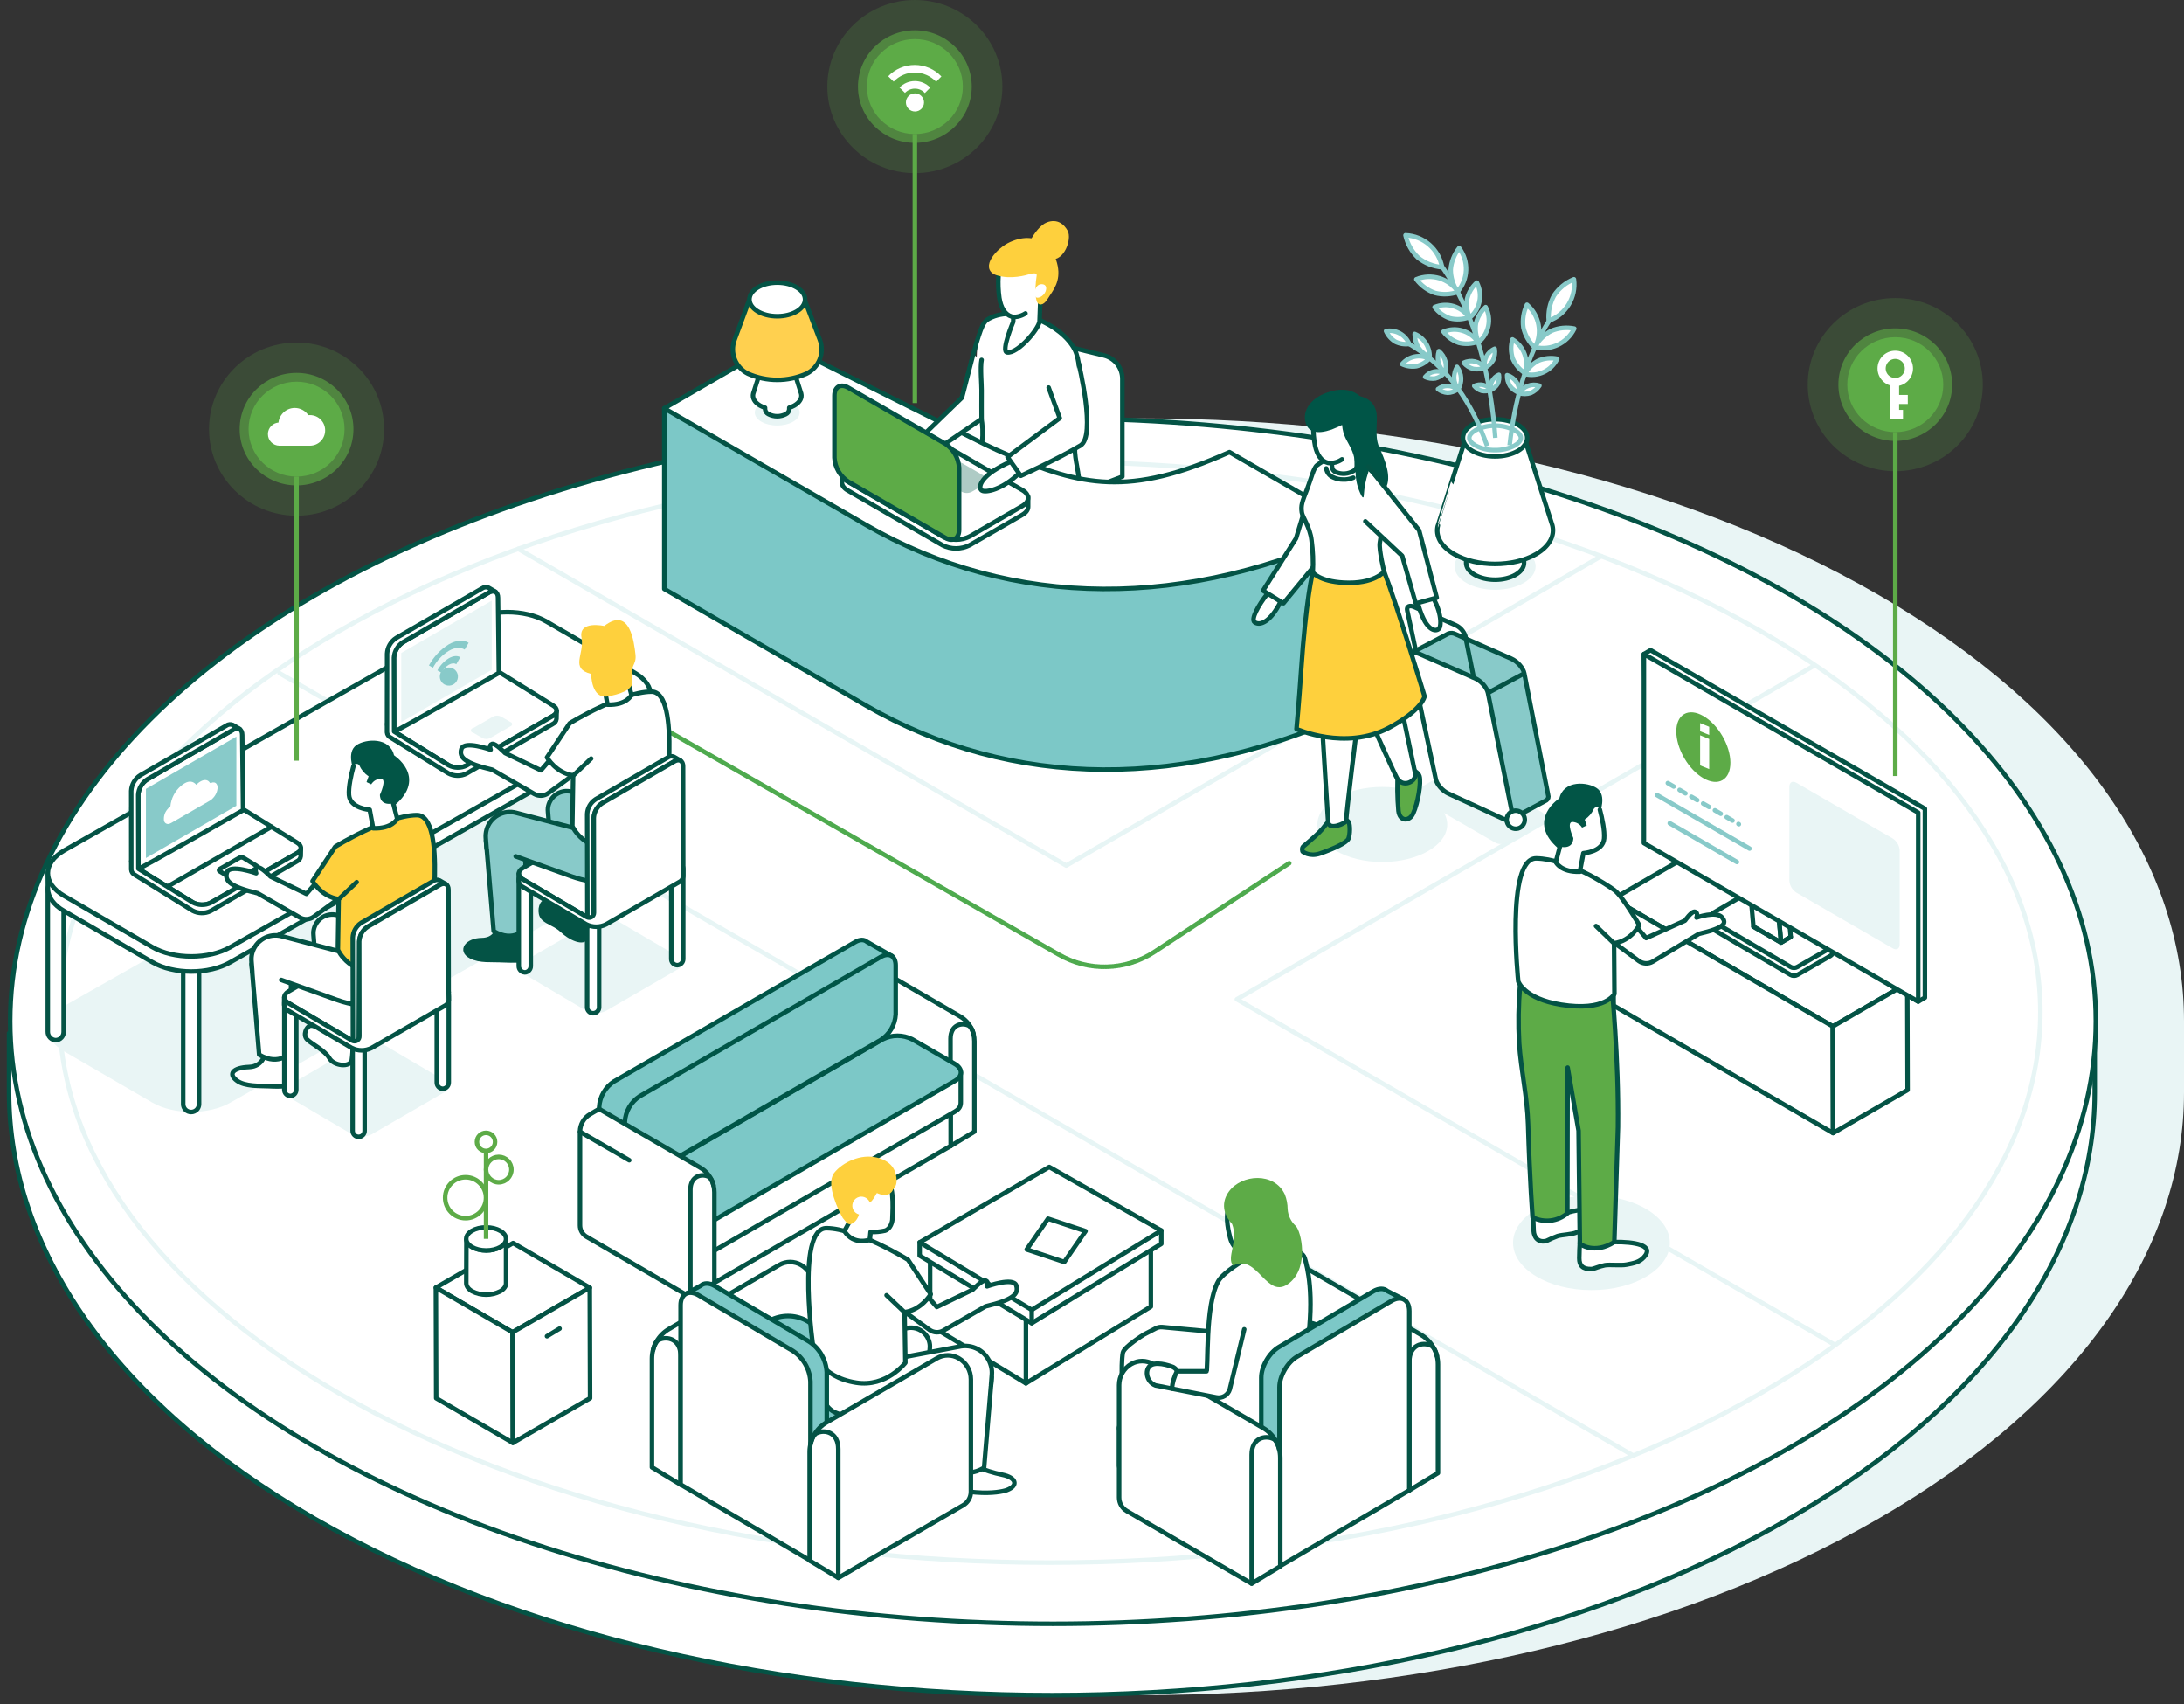 <?xml version="1.0" encoding="UTF-8"?> <svg xmlns="http://www.w3.org/2000/svg" xmlns:xlink="http://www.w3.org/1999/xlink" width="241px" height="188px" viewBox="0 0 241 188" version="1.1"><rect x="0" y="0" width="241" height="188" fill="#333333" stroke="none"/><title>Hospitality - Ecosystem_01</title><g id="Symbols" stroke="none" stroke-width="1" fill="none" fill-rule="evenodd"><g id="Page-content-/-Desktop-/-Module-8-/-v2" transform="translate(-95, -293)"><g id="Hospitality---Ecosystem_01" transform="translate(96, 293)"><g id="Group" transform="translate(0, 46.155)"><path d="M206.294,19.477 C161.354,-6.491 88.494,-6.491 43.555,19.477 C20.502,32.798 9.276,50.366 9.879,67.826 L9.851,67.826 L9.851,74.356 C9.851,91.371 21.085,108.386 43.555,121.372 C88.494,147.337 161.354,147.337 206.294,121.372 C228.774,108.388 240,91.371 240,74.356 L240,66.49 C240,49.475 228.774,32.458 206.294,19.477 Z" id="Path" fill="#E9F5F5" fill-rule="nonzero"></path><path d="M0,67.826 L0,74.356 C0,91.371 11.236,108.386 33.706,121.372 C78.646,147.337 151.506,147.337 196.445,121.372 C218.915,108.388 230.149,91.371 230.149,74.356 L230.149,66.49 L0,67.826 Z" id="Path" stroke="#045345" stroke-width="0.5" fill="#FFFFFF" fill-rule="nonzero" stroke-linecap="round" stroke-linejoin="round"></path><ellipse id="Oval" stroke="#045345" stroke-width="0.5" fill="#FFFFFF" fill-rule="nonzero" stroke-linecap="round" stroke-linejoin="round" cx="115.197" cy="66.49" rx="115.074" ry="66.49"></ellipse><g transform="translate(5.543, 4.794)" id="Path" stroke="#E7F5F5" stroke-linecap="round" stroke-linejoin="round" stroke-width="0.5"><path d="M109.304,121.434 C79.551,121.434 51.69,114.794 30.821,102.736 C10.959,91.241 0,76.321 0,60.71 C0,45.099 10.946,30.183 30.821,18.699 C51.69,6.641 79.576,0 109.304,0 C139.032,0 166.917,6.641 187.787,18.699 C207.662,30.181 218.605,45.101 218.605,60.71 C218.605,76.318 207.662,91.236 187.787,102.723 C166.917,114.781 139.044,121.434 109.304,121.434 Z"></path><polyline points="50.64 9.596 111.112 44.536 170.148 10.401"></polyline><line x1="24.305" y1="23.32" x2="173.678" y2="109.627"></line><polyline points="193.685 22.459 129.941 59.288 195.973 97.441"></polyline></g></g><g id="Group" transform="translate(177.028, 71.724)"><g transform="translate(0, 22.689)" fill="#FFFFFF" fill-rule="nonzero" id="Path" stroke="#045345" stroke-linejoin="round" stroke-width="0.5"><polygon points="0 4.749 24.218 18.814 32.438 14.062 8.221 0"></polygon><polygon points="0 4.749 0.03 16.519 24.248 30.581 24.218 18.814"></polygon><polygon points="24.218 18.814 24.248 30.581 32.471 25.83 32.438 14.062 29.056 16.014 27.425 16.96"></polygon></g><g transform="translate(10.771, 26.743)" fill="#FFFFFF" fill-rule="nonzero" id="Path" stroke="#045345" stroke-linecap="round" stroke-linejoin="round" stroke-width="0.5"><path d="M13.187,6.981 L9.539,9.075 C9.307,9.209 9.021,9.209 8.789,9.075 L0.288,4.091 C0.105,3.985 -0.005,3.788 0,3.578 C0,3.385 0,2.664 0,2.664 L3.938,0.99 C4.174,0.851 4.467,0.851 4.703,0.99 L13.472,5.572 C13.472,5.572 13.472,6.283 13.472,6.478 C13.474,6.685 13.365,6.877 13.187,6.981 L13.187,6.981 Z"></path><path d="M13.187,6.107 L9.539,8.202 C9.307,8.336 9.021,8.336 8.789,8.202 L0.288,3.217 C0.11,3.113 0.002,2.923 0.002,2.717 C0.002,2.511 0.11,2.321 0.288,2.217 L3.923,0.102 C4.16,-0.034 4.451,-0.034 4.688,0.102 L13.189,5.086 C13.376,5.188 13.492,5.385 13.492,5.598 C13.491,5.811 13.374,6.006 13.187,6.107 L13.187,6.107 Z"></path></g><g transform="translate(14.964, 24.263)" id="Path"><polygon fill="#FFFFFF" fill-rule="nonzero" points="4.61 7.369 3.543 7.987 0.495 6.23 0 0.621 1.065 0 4.115 1.757"></polygon><polyline stroke="#045345" stroke-width="0.5" stroke-linecap="round" stroke-linejoin="round" points="4.61 7.369 3.543 7.987 0.495 6.23"></polyline><polygon stroke="#045345" stroke-width="0.5" stroke-linecap="round" stroke-linejoin="round" points="4.115 1.757 4.61 7.369 3.543 7.987 3.048 2.377"></polygon><polygon stroke="#045345" stroke-width="0.5" stroke-linecap="round" stroke-linejoin="round" points="0 0.621 0.495 6.23 3.543 7.987 3.048 2.377"></polygon></g><polygon id="Path" stroke="#045345" stroke-width="0.5" fill="#FFFFFF" fill-rule="nonzero" stroke-linejoin="round" points="3.975 20.91 33.641 38.763 34.381 38.333 34.381 17.49 4.113 0 3.373 0.43"></polygon><polygon id="Path" stroke="#045345" stroke-width="0.5" fill="#FFFFFF" fill-rule="nonzero" stroke-linejoin="round" points="3.373 21.276 33.641 38.763 33.641 17.918 3.373 0.43"></polygon><g transform="translate(4.833, 5.83)"><ellipse id="Oval" fill="#5DAB47" fill-rule="nonzero" transform="translate(5.101, 4.864) rotate(-30.23) translate(-5.101, -4.864) " cx="5.101" cy="4.864" rx="2.431" ry="4.213"></ellipse><g transform="translate(4.745, 2.214)" fill="#FFFFFF" fill-rule="nonzero" id="Path"><polygon points="0 4.669 1 5.079 1 1.757 0 1.346"></polygon><polygon points="0 0.898 1 1.309 1 0.41 0 0"></polygon></g><line x1="1.18" y1="8.837" x2="9.021" y2="13.369" id="Path" stroke="#88CAC9" stroke-width="0.5" stroke-linecap="round" stroke-linejoin="round" stroke-dasharray="0.75"></line><line x1="0" y1="10.163" x2="10.199" y2="16.056" id="Path" stroke="#88CAC9" stroke-width="0.5" stroke-linecap="round" stroke-linejoin="round"></line><line x1="1.393" y1="13.259" x2="8.808" y2="17.542" id="Path" stroke="#88CAC9" stroke-width="0.5" stroke-linecap="round" stroke-linejoin="round"></line><path d="M26,27.065 L15.359,20.915 C14.908,20.622 14.624,20.131 14.594,19.594 L14.594,9.233 C14.594,8.747 14.937,8.55 15.359,8.795 L26,14.943 C26.451,15.236 26.735,15.726 26.765,16.264 L26.765,26.628 C26.765,27.113 26.423,27.308 26,27.065 Z" id="Path" fill="#E9F5F5" fill-rule="nonzero"></path></g></g><g id="Group" transform="translate(100.483, 128.738)" stroke="#045345" stroke-linecap="round" stroke-linejoin="round" stroke-width="0.5"><polygon id="Path" fill="#FFFFFF" fill-rule="nonzero" points="25.51 8.102 25.51 15.408 11.724 23.865 11.724 16.559"></polygon><polygon id="Path" fill="#FFFFFF" fill-rule="nonzero" points="1.153 10.161 1.153 17.468 11.724 23.865 11.724 16.559"></polygon><polygon id="Path" fill="#FFFFFF" fill-rule="nonzero" points="26.663 8.477 12.366 17.23 0 9.783 0 8.317 26.663 7.009"></polygon><polygon id="Path" fill="#FFFFFF" fill-rule="nonzero" points="26.663 7.009 12.366 15.761 0 8.317 14.299 0"></polygon><line x1="12.366" y1="17.23" x2="12.366" y2="15.761" id="Path"></line><polygon id="Path" fill="#FFFFFF" fill-rule="nonzero" points="18.304 7.076 15.959 10.479 11.814 9.1 14.164 5.702"></polygon></g><g id="Group" transform="translate(63.002, 103.693)" stroke-linejoin="round" stroke-width="0.5"><g transform="translate(28.7, 1.972)" id="Path" stroke="#045345"><path d="M1.113,0.583 L2.113,0 L13.251,6.468 C13.984,6.894 14.515,7.598 14.724,8.42 C14.787,8.673 14.819,8.934 14.819,9.195 L14.819,19.176 L12.186,20.765 L0.715,14.087 C0.27,13.828 -0.003,13.351 0,12.836 L0,2.502 C0.005,1.71 0.428,0.98 1.113,0.583 Z" fill="#FFFFFF" fill-rule="nonzero"></path><path d="M14.727,8.417 C14.727,8.417 14.592,7.667 14.184,7.466 C13.434,7.101 12.184,7.376 12.184,8.928 L12.184,20.768" stroke-linecap="round"></path></g><polygon id="Path" stroke="#045345" fill="#FFFFFF" fill-rule="nonzero" points="40.904 22.725 14.302 38.123 7.728 34.325 33.123 19.653 40.904 19.175"></polygon><path d="M6.103,30.579 C6.061,30.947 6.286,31.33 6.776,31.608 L11.471,34.323 C12.498,34.843 13.71,34.843 14.737,34.323 L41.357,18.942 C41.879,18.639 42.034,18.314 42.017,17.838 L42.017,14.616 L6.103,27.237 L6.103,30.579 Z" id="Path" stroke="#045345" fill="#FFFFFF" fill-rule="nonzero"></path><path d="M41.357,15.559 L14.737,30.94 C13.711,31.462 12.497,31.462 11.471,30.94 L6.776,28.227 C5.873,27.707 5.873,26.861 6.776,26.341 L33.396,10.96 C34.422,10.437 35.636,10.437 36.661,10.96 L41.357,13.672 C42.259,14.193 42.259,15.039 41.357,15.559 Z" id="Path" stroke="#005547" fill="#7CC8C7" fill-rule="nonzero"></path><path d="M2.67,24.92 C2.328,24.772 2.113,24.392 2.113,23.829 L2.113,18.429 C2.178,17.28 2.789,16.231 3.755,15.607 L30.376,0.223 C30.896,-0.077 31.361,-0.064 31.658,0.201 L34.449,1.797 L5.568,26.568 L2.67,24.92 Z" id="Path" stroke="#005547" fill="#7CC8C7" fill-rule="nonzero"></path><path d="M33.203,11.023 L6.583,26.403 C5.681,26.924 4.948,26.506 4.948,25.47 L4.948,20.068 C5.012,18.92 5.619,17.871 6.583,17.245 L33.203,1.865 C34.106,1.344 34.836,1.762 34.836,2.798 L34.836,8.2 C34.773,9.348 34.167,10.397 33.203,11.023 L33.203,11.023 Z" id="Path" stroke="#005547" fill="#7CC8C7" fill-rule="nonzero"></path><g transform="translate(0, 18.642)" id="Path" stroke="#045345"><path d="M1.11,0.583 L2.11,0 L13.256,6.468 C13.99,6.893 14.521,7.597 14.729,8.42 C14.794,8.673 14.827,8.934 14.827,9.195 L14.827,19.181 L12.189,20.773 L0.715,14.092 C0.27,13.833 -0.003,13.356 0,12.841 L0,2.507 C0.003,1.714 0.425,0.982 1.11,0.583 Z" fill="#FFFFFF" fill-rule="nonzero"></path><line x1="1.83677276e-05" y1="2.515" x2="5.436" y2="5.66" stroke-linecap="round"></line><path d="M14.724,8.42 C14.724,8.42 14.589,7.669 14.181,7.469 C13.431,7.104 12.181,7.381 12.181,8.93 L12.181,20.773" stroke-linecap="round"></path></g></g><g id="Group" transform="translate(198.481, 32.881)"><line x1="9.659" y1="14.79" x2="9.659" y2="52.728" id="Path" stroke="#5DAB47" stroke-width="0.5" stroke-linejoin="round"></line><g fill="#5DAB47" fill-rule="nonzero" id="Oval"><ellipse opacity="0.2" cx="9.659" cy="9.551" rx="9.659" ry="9.551"></ellipse><ellipse opacity="0.6" cx="9.659" cy="9.551" rx="6.278" ry="6.208"></ellipse><ellipse cx="9.659" cy="9.551" rx="5.296" ry="5.237"></ellipse></g><g transform="translate(7.701, 5.805)" fill="#FFFFFF" fill-rule="nonzero"><path d="M1.958,0 C0.876,0 0,0.877 0,1.959 C0,3.041 0.876,3.918 1.958,3.918 C3.039,3.918 3.915,3.041 3.915,1.959 C3.915,1.44 3.709,0.941 3.342,0.574 C2.975,0.206 2.477,0 1.958,0 L1.958,0 Z M1.958,3.015 C1.531,3.016 1.145,2.759 0.981,2.365 C0.817,1.971 0.907,1.516 1.208,1.213 C1.51,0.911 1.964,0.82 2.358,0.983 C2.753,1.147 3.01,1.532 3.01,1.959 C3.01,2.541 2.539,3.014 1.958,3.015 L1.958,3.015 Z" id="Shape"></path><rect id="Rectangle" x="1.38" y="3.623" width="1" height="3.821"></rect><rect id="Rectangle" x="1.38" y="6.531" width="1.43" height="1"></rect><rect id="Rectangle" x="1.38" y="4.882" width="1.96" height="1"></rect></g></g><g id="Group" transform="translate(90.294, 0)"><line x1="9.659" y1="14.788" x2="9.659" y2="44.463" id="Path" stroke="#5DAB47" stroke-width="0.5" stroke-linejoin="round"></line><g fill="#5DAB47" fill-rule="nonzero" id="Oval"><ellipse opacity="0.2" cx="9.659" cy="9.551" rx="9.659" ry="9.551"></ellipse><ellipse opacity="0.6" cx="9.659" cy="9.551" rx="6.278" ry="6.208"></ellipse><ellipse cx="9.659" cy="9.551" rx="5.296" ry="5.237"></ellipse></g><g transform="translate(6.716, 7.164)" fill="#FFFFFF" fill-rule="nonzero"><ellipse id="Oval" cx="2.955" cy="4.136" rx="1" ry="1"></ellipse><path d="M4.64,2.499 L4.048,3.1 C3.767,2.789 3.367,2.612 2.948,2.614 C2.534,2.612 2.138,2.782 1.853,3.082 L1.25,2.489 C1.694,2.033 2.304,1.776 2.94,1.776 C3.577,1.776 4.186,2.033 4.63,2.489 L4.64,2.499 Z" id="Path"></path><path d="M5.876,1.263 L5.293,1.856 C4.681,1.207 3.83,0.838 2.938,0.835 C2.055,0.831 1.209,1.194 0.603,1.836 L0,1.246 C0.768,0.447 1.829,-0.003 2.937,0 C4.044,0.003 5.102,0.46 5.866,1.263 L5.876,1.263 Z" id="Path"></path></g></g><g id="Group" transform="translate(70.942, 127.843)"><g transform="translate(0, 11.379)" id="Path" stroke="#045345" stroke-linejoin="round" stroke-width="0.5"><path d="M16.452,0.325 C15.707,-0.108 14.788,-0.108 14.044,0.325 L1.883,7.388 C0.719,8.066 0.002,9.311 0,10.659 L0,22.651 L3.16,24.556 L16.927,16.549 C17.462,16.239 17.789,15.666 17.784,15.047 L17.784,2.634 C17.781,1.682 17.274,0.803 16.452,0.325 Z" fill="#FFFFFF" fill-rule="nonzero"></path><path d="M0.118,9.728 C0.118,9.728 0.278,8.825 0.768,8.587 C1.668,8.149 3.16,8.482 3.16,10.338 L3.16,24.546" stroke-linecap="round"></path></g><g transform="translate(6.609, 17.335)" fill-rule="nonzero" id="Path" stroke-linejoin="round" stroke-width="0.5"><path d="M28.57,15.695 C28.62,16.138 28.353,16.593 27.765,16.931 L22.129,20.184 C20.898,20.809 19.443,20.809 18.212,20.184 L0.812,10.047 C0.187,9.685 -0,9.297 0.02,8.724 L0.02,4.853 L28.573,11.691 L28.57,15.695 Z" stroke="#045345" fill="#FFFFFF"></path><path d="M0.812,5.986 L18.209,16.125 C19.44,16.75 20.896,16.75 22.127,16.125 L27.763,12.872 C28.845,12.247 28.845,11.231 27.763,10.605 L10.363,0.469 C9.131,-0.156 7.675,-0.156 6.443,0.469 L0.81,3.722 C-0.27,4.347 -0.27,5.361 0.812,5.986 Z" stroke="#005547" fill="#7CC8C7"></path></g><g transform="translate(17.262, 0)"><path d="M11.669,31.143 L11.669,31.434 C11.669,31.434 13.436,31.201 13.861,31.286 C14.286,31.371 14.716,32.429 14.206,32.94 C13.696,33.45 9.396,35.52 9.168,34.691 C9.115,33.882 9.115,33.069 9.168,32.259 L11.669,31.143 Z" id="Path" stroke="#045345" stroke-width="0.5" fill="#FFFFFF" fill-rule="nonzero" stroke-linecap="round" stroke-linejoin="round"></path><path d="M8.318,32.59 L8.711,29.337 L9.211,20.732 C9.211,19.619 10.078,18.698 11.188,18.632 C12.299,18.566 13.269,19.376 13.401,20.482 C13.414,20.618 13.414,20.755 13.401,20.892 L12.721,29.307 C12.865,30.071 12.417,30.823 11.676,31.058 L8.318,32.59 Z" id="Path" stroke="#045345" stroke-width="0.5" fill="#FFFFFF" fill-rule="nonzero" stroke-linecap="round" stroke-linejoin="round"></path><path d="M16.557,33.598 C16.557,33.598 15.119,35.62 16.174,36.44 C16.932,36.613 17.702,36.731 18.477,36.793 C20.337,36.943 21.515,36.671 21.882,36.543 C23.222,36.042 22.93,35.147 21.382,34.841 C20.412,34.643 19.465,34.344 18.557,33.948 L16.557,33.598 Z" id="Path" stroke="#045345" stroke-width="0.5" fill="#FFFFFF" fill-rule="nonzero" stroke-linecap="round" stroke-linejoin="round"></path><path d="M19.387,34.078 L20.229,24.07 L15.871,24.337 L15.871,33.751 C15.871,33.751 17.107,35.427 19.387,34.078 Z" id="Path" stroke="#045345" stroke-width="0.5" fill="#FFFFFF" fill-rule="nonzero" stroke-linecap="round" stroke-linejoin="round"></path><path d="M16.957,25.831 L10.818,28.026 C8.548,28.841 6.08,28.924 3.76,28.261 C3.51,28.188 3.26,28.106 3.035,28.011 C0.665,27.092 0.535,21.563 0.535,21.563 C0.535,21.563 4.683,24.265 10.163,21.94 L16.852,20.672 C18.354,20.445 19.785,21.395 20.159,22.869 C20.241,23.171 20.27,23.485 20.244,23.797 L20.154,24.96 L16.957,25.831 Z" id="Path" fill="#FFFFFF" fill-rule="nonzero"></path><path d="M16.957,25.831 L10.818,28.026 C8.548,28.841 6.08,28.924 3.76,28.261 C3.51,28.188 3.26,28.106 3.035,28.011 C0.665,27.092 0.535,21.563 0.535,21.563 C0.535,21.563 4.683,24.265 10.163,21.94 L16.852,20.672 C18.354,20.445 19.785,21.395 20.159,22.869 C20.241,23.171 20.27,23.485 20.244,23.797 L20.154,24.96" id="Path" stroke="#045345" stroke-width="0.5" stroke-linecap="round" stroke-linejoin="round"></path><path d="M12.764,14.714 L14.171,16.338 L18.132,14.429 C18.132,14.429 19.197,13.303 19.567,13.428 C19.937,13.553 19.717,14.061 19.717,14.061 C19.717,14.061 22.625,13.018 22.94,13.966 C23.255,14.914 22.532,15.567 19.552,16.268 L14.901,18.94 C14.419,19.22 13.817,19.189 13.366,18.86 L10.478,16.766 L12.764,14.714 Z" id="Path" stroke="#045345" stroke-width="0.5" fill="#FFFFFF" fill-rule="nonzero" stroke-linecap="round" stroke-linejoin="round"></path><path d="M10.701,22.491 C10.701,22.491 8.628,25.223 5.273,24.688 C1.152,24.032 0.575,21.157 0.575,21.157 C0.575,21.157 -1.41,7.611 1.998,7.646 C5.405,7.681 10.998,11.136 10.998,11.136 L13.499,14.929 C13.499,14.929 12.499,16.656 10.613,16.914 L10.701,22.491 Z" id="Path" stroke="#045345" stroke-width="0.5" fill="#FFFFFF" fill-rule="nonzero" stroke-linecap="round" stroke-linejoin="round"></path><path d="M6.806,9.094 L6.856,8.058 C6.856,8.058 9.106,8.371 9.231,6.892 C9.296,6.022 9.231,3.214 8.981,2.276 C8.942,2.13 8.818,2.022 8.668,2.005 C8.517,1.989 8.372,2.066 8.303,2.201 C8.093,2.68 7.745,3.085 7.303,3.364 L7.163,3.282 L7.016,4.26 C6.786,3.884 6.381,3.651 5.94,3.642 C5.248,3.67 5.065,5.394 5.065,5.394 C5.065,5.394 6.143,6.692 4.583,6.377 L4.148,8.053 C4.148,8.053 4.703,9.182 6.806,9.094 Z" id="Path" fill="#FFFFFF" fill-rule="nonzero"></path><line x1="8.628" y1="15.044" x2="10.616" y2="16.926" id="Path" stroke="#045345" stroke-width="0.5" stroke-linecap="round" stroke-linejoin="round"></line><path d="M8.736,2.319 C9.548,3.199 9.251,6.322 9.266,6.607 C9.281,6.892 9.078,7.731 8.456,7.918 C7.934,8.037 7.398,8.084 6.863,8.058 L6.778,8.924 C6.778,8.924 4.993,9.595 3.973,7.961 L4.618,6.775" id="Path" stroke="#045345" stroke-width="0.5" stroke-linecap="round" stroke-linejoin="round"></path><path d="M9.136,3.209 C9.136,3.209 9.516,2.992 9.481,2.319 C9.446,1.645 9.248,0.545 7.538,0.109 C5.828,-0.326 3.898,0.61 3.038,1.703 C2.178,2.796 3.625,5.754 3.998,6.375 C4.568,7.06 4.485,7.075 4.883,6.797 C5.28,6.52 5.525,5.681 5.41,5.296 C4.965,4.718 5.835,3.912 6.495,4.656 C6.996,4.578 7.323,3.374 7.558,3.492 C8.946,4.17 9.136,3.209 9.136,3.209 Z" id="Path" stroke="#FED03D" stroke-width="0.5" fill="#FED03D" fill-rule="nonzero"></path><ellipse id="Oval" fill="#FFFFFF" fill-rule="nonzero" transform="translate(5.848, 5.166) rotate(-27.05) translate(-5.848, -5.166) " cx="5.848" cy="5.166" rx="1" ry="1"></ellipse></g><g transform="translate(3.16, 13.746)" fill-rule="nonzero" id="Path" stroke-linejoin="round" stroke-width="0.5"><path d="M15.464,22.955 C15.872,22.78 16.129,22.322 16.129,21.646 L16.129,9.789 C16.054,8.412 15.327,7.153 14.171,6.401 L3.763,0.268 C3.138,-0.092 2.58,-0.077 2.223,0.241 L0.473,1.211 L13.591,24.011 L15.464,22.955 Z" stroke="#005547" fill="#7CC8C7"></path><path d="M12.369,7.427 L1.96,1.284 C0.878,0.658 0,1.159 0,2.405 L0,22.172 L14.329,30.579 L14.329,10.812 C14.253,9.435 13.525,8.177 12.369,7.427 L12.369,7.427 Z" stroke="#045345" fill="#FFFFFF"></path></g><g transform="translate(17.402, 21.673)" id="Path" stroke="#045345" stroke-linejoin="round" stroke-width="0.5"><path d="M16.452,0.325 C15.707,-0.108 14.788,-0.108 14.044,0.325 L1.883,7.388 C0.716,8.063 -0.002,9.31 0,10.659 L0,22.644 L3.165,24.548 L16.934,16.541 C17.468,16.231 17.796,15.658 17.792,15.04 L17.792,2.642 C17.79,1.686 17.279,0.803 16.452,0.325 L16.452,0.325 Z" fill="#FFFFFF" fill-rule="nonzero"></path><path d="M0.115,9.728 C0.115,9.728 0.275,8.825 0.768,8.587 C1.665,8.149 3.158,8.482 3.158,10.338 L3.158,24.546" stroke-linecap="round"></path></g></g><g id="Group" transform="translate(122.492, 129.951)"><polygon id="Path" fill="#FFFFFF" fill-rule="nonzero" points="10.207 16.966 4.416 16.443 0.906 18.62 0.376 19.528 0.376 21.477 1.684 20.356 10.032 22.565 11.587 18.89"></polygon><g transform="translate(17.398, 9.908)" id="Path" stroke="#045345" stroke-linejoin="round" stroke-width="0.5"><path d="M1.335,0.325 C2.079,-0.108 2.999,-0.108 3.743,0.325 L15.907,7.386 C16.786,7.898 17.422,8.742 17.672,9.728 C17.749,10.032 17.788,10.345 17.787,10.659 L17.787,22.641 L14.627,24.548 L0.858,16.541 C0.323,16.231 -0.004,15.658 0,15.04 L0,2.642 C0.001,1.686 0.509,0.804 1.335,0.325 L1.335,0.325 Z" fill="#FFFFFF" fill-rule="nonzero"></path><path d="M17.672,9.728 C17.672,9.728 17.512,8.825 17.022,8.587 C16.122,8.149 14.629,8.479 14.629,10.338 L14.629,24.546" stroke-linecap="round"></path></g><g transform="translate(0, 15.873)" fill-rule="nonzero" id="Path" stroke-linejoin="round" stroke-width="0.5"><path d="M0.006,15.68 C-0.044,16.123 0.226,16.575 0.813,16.916 L6.447,20.168 C7.679,20.794 9.135,20.794 10.367,20.168 L27.774,10.045 C28.399,9.684 28.584,9.294 28.566,8.724 L28.566,4.843 L0.013,11.669 L0.006,15.68 Z" stroke="#045345" fill="#FFFFFF"></path><path d="M27.774,5.974 L10.374,16.113 C9.142,16.738 7.686,16.738 6.454,16.113 L0.821,12.86 C-0.262,12.234 -0.262,11.221 0.821,10.608 L18.22,0.469 C19.451,-0.156 20.907,-0.156 22.138,0.469 L27.774,3.722 C28.849,4.335 28.849,5.351 27.774,5.974 Z" stroke="#005547" fill="#7CC8C7"></path></g><g transform="translate(9.224, 0)" id="Path"><path d="M3.43,2.671 C3.43,2.671 2.23,3.522 2.845,6.174 C3.46,8.826 4.758,7.768 4.758,7.768 L4.703,9.091 C4.703,9.091 1.98,10.468 1.58,11.646 C1.18,12.825 0.533,15.282 0.58,17.303 C0.606,18.64 0.547,19.977 0.405,21.307 L0,22.738 L0.835,24.164 L6.256,28.068 L6.756,23.033 L7.203,21.457 L8.308,20.023 L11.549,18.392 C11.723,17.222 11.792,16.039 11.756,14.856 C11.699,13.438 11.691,12.004 11.701,10.988 C11.726,8.814 10.546,7.8 9.033,7.665 C7.521,7.53 7.711,7.698 7.711,7.698 L6.548,5.028 L3.43,2.671 Z" fill="#FFFFFF" fill-rule="nonzero"></path><path d="M8.548,7.635 C8.548,7.635 10.941,7.808 11.251,8.826 C11.561,9.844 12.336,12.83 11.556,18.392" stroke="#045345" stroke-width="0.5" stroke-linecap="round" stroke-linejoin="round"></path><path d="M7.586,8.826 C6.433,9.849 4.74,8.966 4.74,8.966 C4.74,8.966 2.3,10.352 1.715,11.396 C0.198,14.106 0.683,20.962 0.358,21.905" stroke="#045345" stroke-width="0.5" stroke-linecap="round" stroke-linejoin="round"></path><line x1="4.74" y1="8.966" x2="4.848" y2="7.878" stroke="#045345" stroke-width="0.5" stroke-linecap="round" stroke-linejoin="round"></line><path d="M5.513,7.237 C5.513,7.237 4.748,7.988 4.143,7.923 C3.538,7.858 3.185,7.202 3.033,6.622 C2.88,6.041 2.463,4.392 2.858,3.334" stroke="#045345" stroke-width="0.5" stroke-linecap="round" stroke-linejoin="round"></path><path d="M9.063,1.815 C9.265,2.331 9.371,2.88 9.373,3.434 C9.42,4.145 9.74,4.811 10.266,5.291 C10.851,5.841 11.766,9.752 9.614,11.546 C7.053,13.683 6.071,8.211 3.363,9.674 C2.573,8.799 3.97,7.01 3.248,5.088 C1.748,3.434 2.498,2.018 2.9,1.482 C4.298,-0.414 7.898,-0.685 9.063,1.815 Z" fill="#5DAB47" fill-rule="nonzero"></path></g><g transform="translate(15.687, 12.229)" fill-rule="nonzero" id="Path" stroke-linejoin="round" stroke-width="0.5"><path d="M0.668,22.965 C0.258,22.79 0,22.332 0,21.656 L0,9.799 C0,8.548 0.878,7.046 1.96,6.411 L12.366,0.268 C12.991,-0.092 13.549,-0.077 13.909,0.241 L15.862,1.241 L2.745,24.038 L0.668,22.965 Z" stroke="#005547" fill="#7CC8C7"></path><path d="M3.97,7.469 L14.376,1.326 C15.459,0.701 16.337,1.204 16.337,2.45 L16.337,22.217 L2.01,30.624 L2.01,10.857 C2.01,9.611 2.888,8.095 3.97,7.469 Z" stroke="#045345" fill="#FFFFFF"></path></g><g transform="translate(0.001, 20.201)" id="Path" stroke="#045345" stroke-linejoin="round" stroke-width="0.5"><path d="M1.333,0.325 C2.077,-0.108 2.996,-0.108 3.74,0.325 L15.902,7.386 C17.065,8.065 17.782,9.311 17.784,10.659 L17.784,22.641 L14.624,24.548 L0.858,16.541 C0.323,16.232 -0.005,15.658 0,15.04 L0,2.642 C0,1.687 0.508,0.804 1.333,0.325 Z" fill="#FFFFFF" fill-rule="nonzero"></path><path d="M17.667,9.72 C17.667,9.72 17.507,8.817 17.017,8.579 C16.117,8.141 14.624,8.472 14.624,10.331 L14.624,24.538" stroke-linecap="round"></path></g><g transform="translate(3.001, 16.695)" id="Path"><path d="M0.485,3.968 L1.303,3.786 L2.66,4.003 L3.393,4.619 C3.393,4.619 4.573,4.434 7.031,4.606 L7.183,5.222 L7.736,7.516 L1.02,6.183 L0.425,5.76 L0,4.859 L0.485,3.968 Z" fill="#FFFFFF" fill-rule="nonzero"></path><path d="M10.806,0 L9.208,6.621 C9.021,7.254 8.383,7.639 7.736,7.511 L1.388,6.26 L1.018,6.19 C-0.058,5.782 -0.233,4.309 0.578,3.916 C1.388,3.523 2.963,4.166 2.963,4.166 C2.963,4.166 3.393,4.404 3.393,4.629 L6.643,4.629" stroke="#045345" stroke-width="0.5" stroke-linecap="round" stroke-linejoin="round"></path></g><path d="M9.582,16.893 L4.749,16.448 C4.507,16.429 4.264,16.478 4.049,16.59 L2.746,17.266 C2.746,17.266 0.561,18.607 0.416,19.268 C0.271,19.928 0.298,21.605 0.298,21.605" id="Path" stroke="#045345" stroke-width="0.5" stroke-linecap="round" stroke-linejoin="round"></path><path d="M6.394,21.309 C6.079,21.907 5.885,22.561 5.824,23.233" id="Path" stroke="#045345" stroke-width="0.5" stroke-linecap="round" stroke-linejoin="round"></path></g><g id="Group" transform="translate(165.962, 86.702)"><ellipse id="Oval" fill="#E9F5F5" fill-rule="nonzero" cx="8.651" cy="50.403" rx="8.651" ry="5.217"></ellipse><path d="M10.521,48.977 L11.174,50.316 C13.359,50.283 15.674,50.658 14.439,51.995 C13.939,52.54 13.361,52.648 12.514,52.81 C11.916,52.925 10.641,52.783 10.144,52.873 C9.533,52.985 8.893,53.293 8.643,53.298 C7.683,53.321 7.303,52.905 7.308,52.1 C7.308,50.981 7.466,48.977 7.466,48.977 L10.521,48.977 Z" id="Path" stroke="#045345" stroke-width="0.5" fill="#FFFFFF" fill-rule="nonzero" stroke-linecap="round" stroke-linejoin="round"></path><path d="M4.823,45.992 L5.801,47.115 C7.903,46.515 10.284,46.342 8.991,47.981 C8.491,48.612 7.883,48.847 7.068,49.232 C6.483,49.5 5.436,49.495 4.916,49.655 C4.505,49.807 4.102,49.982 3.71,50.178 C2.785,50.448 2.308,49.785 2.275,49.1 C2.22,47.984 2.175,46.347 2.175,46.347 L4.823,45.992 Z" id="Path" stroke="#045345" stroke-width="0.5" fill="#FFFFFF" fill-rule="nonzero" stroke-linecap="round" stroke-linejoin="round"></path><path d="M7.231,38.03 L7.373,50.518 C7.373,50.518 8.933,51.732 11.174,50.316 L11.576,37.64 C11.664,29.911 10.899,22.257 10.899,22.257 L0.77,22.034 C0.589,24.141 0.558,26.258 0.675,28.369 C0.868,31.337 1.568,34.262 1.658,37.307 C1.843,43.635 2.158,47.598 2.158,47.598 C3.411,48.224 4.916,48.047 5.991,47.148 L6.026,31.074 L7.231,38.03 Z" id="Path" stroke="#045345" stroke-width="0.5" fill="#5DAB47" fill-rule="nonzero" stroke-linecap="round" stroke-linejoin="round"></path><path d="M13.289,15.14 L14.687,16.782 L18.972,14.855 C18.972,14.855 19.722,13.759 20.092,13.882 C20.462,14.004 20.242,14.52 20.242,14.52 C20.242,14.52 22.465,13.737 23.08,14.52 C23.537,15.108 23.485,15.628 20.505,16.316 L15.404,19.389 C14.919,19.667 14.316,19.632 13.866,19.299 L10.996,17.177 L13.289,15.14 Z" id="Path" stroke="#045345" stroke-width="0.5" fill="#FFFFFF" fill-rule="nonzero" stroke-linecap="round" stroke-linejoin="round"></path><path d="M11.186,22.945 C11.186,22.945 10.199,24.906 5.306,24.128 C1.188,23.47 0.573,21.556 0.573,21.556 C0.573,21.556 -0.835,7.932 2.573,7.994 C5.981,8.057 10.281,10.832 11.179,11.497 C12.076,12.163 13.929,15.348 13.929,15.348 C13.929,15.348 13.041,17.1 11.146,17.35 L11.186,22.945 Z" id="Path" stroke="#045345" stroke-width="0.5" fill="#FFFFFF" fill-rule="nonzero" stroke-linecap="round" stroke-linejoin="round"></path><path d="M9.363,2.825 C9.363,2.825 10.039,1.098 9.113,0.46 C8.188,-0.178 5.693,-0.413 5.333,1.516 C5.333,1.516 1.705,3.768 5.178,6.723 C8.056,9.19 9.363,2.825 9.363,2.825 Z" id="Path" stroke="#025546" stroke-width="0.5" fill="#025546" fill-rule="nonzero" stroke-linecap="round" stroke-linejoin="round"></path><path d="M7.373,9.463 L7.758,7.419 C7.758,7.419 9.929,7.284 10.051,5.8 C10.124,4.924 9.831,3.565 9.581,2.62 C9.544,2.473 9.42,2.364 9.269,2.348 C9.119,2.331 8.974,2.41 8.906,2.545 C8.694,3.022 8.346,3.427 7.906,3.708 L8.133,4.349 L7.616,4.599 C7.39,4.219 6.985,3.982 6.543,3.971 C5.853,3.996 6.651,5.745 6.651,5.745 C6.651,5.745 6.731,7.026 5.173,6.698 L4.728,8.382 C4.728,8.382 5.263,9.538 7.373,9.463 Z" id="Path" fill="#FFFFFF" fill-rule="nonzero"></path><path d="M5.163,6.718 L4.718,8.402 C4.718,8.402 5.263,9.538 7.373,9.463 L7.758,7.419 C7.758,7.419 9.929,7.284 10.051,5.8 C10.124,4.924 9.831,3.565 9.581,2.62" id="Path" stroke="#045345" stroke-width="0.5" stroke-linecap="round" stroke-linejoin="round"></path><line x1="9.156" y1="15.453" x2="11.131" y2="17.355" id="Path" stroke="#045345" stroke-width="0.5" stroke-linecap="round" stroke-linejoin="round"></line></g><path d="M51.698,68.631 L115.84,105.308 C119.132,107.209 123.213,107.092 126.391,105.005 L141.265,95.229" id="Path" stroke="#4EAA4E" stroke-width="0.5" stroke-linecap="round" stroke-linejoin="round" stroke-dasharray="0.125"></path><g id="Group" transform="translate(4.272, 64.772)"><path d="M1.817,46.199 C-0.581,47.582 -0.594,49.829 1.787,51.203 L11.523,56.853 C13.903,58.234 17.773,58.234 20.168,56.853 L64.736,31.611 C67.133,30.228 67.146,27.986 64.766,26.607 L55.03,20.957 C52.649,19.573 48.779,19.573 46.384,20.957 L1.817,46.199 Z" id="Path" fill="#E9F5F5" fill-rule="nonzero"></path><path d="M15.821,57.901 C16.301,57.901 16.692,57.512 16.693,57.031 L16.693,42.403 C16.693,41.919 16.301,41.527 15.818,41.527 C15.335,41.527 14.943,41.919 14.943,42.403 L14.943,57.031 C14.943,57.263 15.036,57.485 15.2,57.649 C15.365,57.812 15.588,57.903 15.821,57.901 L15.821,57.901 Z" id="Path" stroke="#045345" stroke-width="0.5" fill="#FFFFFF" fill-rule="nonzero" stroke-linecap="round" stroke-linejoin="round"></path><path d="M65.611,30.175 C66.109,30.156 66.498,29.738 66.481,29.239 L66.481,13.581 C66.481,13.097 66.089,12.705 65.606,12.705 C65.122,12.705 64.731,13.097 64.731,13.581 L64.731,29.244 C64.723,29.485 64.812,29.718 64.977,29.893 C65.142,30.068 65.37,30.169 65.611,30.175 L65.611,30.175 Z" id="Path" stroke="#045345" stroke-width="0.5" fill="#FFFFFF" fill-rule="nonzero" stroke-linecap="round" stroke-linejoin="round"></path><path d="M0.881,49.977 C1.121,49.969 1.347,49.865 1.51,49.69 C1.674,49.514 1.76,49.281 1.752,49.041 L1.752,33.315 C1.752,32.832 1.36,32.439 0.876,32.439 C0.393,32.439 0.001,32.832 0.001,33.315 L0.001,49.041 C-0.006,49.282 0.083,49.516 0.248,49.692 C0.413,49.867 0.641,49.97 0.881,49.977 L0.881,49.977 Z" id="Path" stroke="#045345" stroke-width="0.5" fill="#FFFFFF" fill-rule="nonzero" stroke-linecap="round" stroke-linejoin="round"></path><path d="M1.817,30.703 C1.237,30.983 0.631,31.206 0.009,31.371 C0.009,31.371 -0.011,32.825 0.009,33.315 C0.049,34.188 0.641,35.067 1.784,35.715 L11.52,41.365 C13.9,42.751 17.771,42.751 20.166,41.365 L64.736,16.113 C65.866,15.462 66.486,14.612 66.533,13.763 C66.578,13.063 66.573,12.361 66.518,11.662 L55.03,5.451 C52.649,4.068 48.779,4.068 46.384,5.451 L1.817,30.703 Z" id="Path" stroke="#045345" stroke-width="0.5" fill="#FFFFFF" fill-rule="nonzero" stroke-linecap="round" stroke-linejoin="round"></path><path d="M1.817,29.044 C-0.581,30.428 -0.594,32.672 1.787,34.048 L11.523,39.701 C13.903,41.082 17.773,41.082 20.168,39.701 L64.736,14.451 C67.133,13.068 67.146,10.826 64.766,9.447 L55.03,3.795 C52.649,2.411 48.779,2.411 46.384,3.795 L1.817,29.044 Z" id="Path" stroke="#045345" stroke-width="0.5" fill="#FFFFFF" fill-rule="nonzero" stroke-linecap="round" stroke-linejoin="round"></path><path d="M16.003,34.776 C16.621,35.104 17.357,35.117 17.986,34.811 L27.514,29.337 C28.067,29.029 28.072,28.514 27.514,28.188 L21.146,24.245 C20.53,23.917 19.794,23.903 19.166,24.207 L9.637,29.682 C9.085,29.992 9.077,30.503 9.622,30.846 L16.003,34.776 Z" id="Path" stroke="#045345" stroke-width="0.5" fill="#FFFFFF" fill-rule="nonzero" stroke-linecap="round" stroke-linejoin="round"></path><g transform="translate(9.207, 15.137)" fill="#FFFFFF" fill-rule="nonzero" id="Path" stroke="#045345" stroke-linecap="round" stroke-linejoin="round" stroke-width="0.5"><path d="M1.773,6.068 C1.184,6.446 0.812,7.085 0.773,7.784 L0.795,15.929 C0.795,16.064 12.346,9.468 12.346,9.468 L12.251,1.161 C12.251,0.53 11.804,0.275 11.251,0.58 L1.773,6.068 Z"></path><path d="M0,7.336 C0.037,6.636 0.41,5.996 1,5.617 L10.501,0.135 C10.707,-0.015 10.978,-0.042 11.209,0.065 L11.979,0.513 C11.748,0.407 11.479,0.433 11.274,0.583 L1.773,6.068 C1.184,6.446 0.812,7.085 0.773,7.784 L0.793,15.929 L6.793,19.647 C7.411,19.974 8.147,19.987 8.776,19.682 L18.304,14.21 C18.532,14.112 18.692,13.902 18.724,13.657 L18.704,14.552 C18.677,14.801 18.517,15.015 18.287,15.113 L8.758,20.59 C8.129,20.894 7.393,20.88 6.776,20.553 L0.408,16.609 C0.178,16.502 0.024,16.279 0.005,16.026 L0.005,15.433 L0,7.336 Z"></path></g><path d="M44.233,19.638 C44.851,19.966 45.588,19.979 46.216,19.673 L55.745,14.199 C56.297,13.891 56.302,13.376 55.745,13.05 L49.384,9.107 C48.767,8.78 48.031,8.766 47.401,9.069 L37.873,14.547 C37.32,14.854 37.315,15.365 37.858,15.708 L44.233,19.638 Z" id="Path" stroke="#045345" stroke-width="0.5" fill="#FFFFFF" fill-rule="nonzero" stroke-linecap="round" stroke-linejoin="round"></path><g transform="translate(37.433, 0)" fill="#FFFFFF" fill-rule="nonzero" id="Path" stroke="#045345" stroke-linecap="round" stroke-linejoin="round" stroke-width="0.5"><path d="M1.77,6.067 C1.182,6.446 0.81,7.084 0.77,7.783 L0.793,15.928 C0.793,16.063 12.344,9.467 12.344,9.467 L12.249,1.163 C12.249,0.53 11.801,0.274 11.249,0.58 L1.77,6.067 Z"></path><path d="M0.01,7.335 C0.045,6.637 0.413,5.998 0.998,5.616 L10.499,0.134 C10.706,-0.015 10.977,-0.042 11.209,0.064 L11.979,0.512 C11.747,0.407 11.478,0.434 11.271,0.582 L1.77,6.067 C1.182,6.446 0.81,7.084 0.77,7.783 L0.79,15.928 L6.791,19.646 C7.408,19.975 8.145,19.988 8.773,19.681 L18.302,14.209 C18.532,14.108 18.692,13.893 18.722,13.643 L18.702,14.539 C18.672,14.788 18.512,15.002 18.282,15.102 L8.753,20.577 C8.124,20.882 7.388,20.868 6.771,20.539 L0.405,16.596 C0.175,16.489 0.021,16.268 0,16.015 L0,15.432 L0.01,7.335 Z"></path></g><line x1="24.686" y1="26.437" x2="13.293" y2="32.985" id="Path" stroke="#045345" stroke-width="0.5" stroke-linecap="round" stroke-linejoin="round"></line><path d="M20.441,32.249 C20.582,32.32 20.748,32.32 20.889,32.249 L23.041,31.013 C23.166,30.943 23.169,30.826 23.041,30.75 L21.589,29.86 C21.448,29.789 21.282,29.789 21.141,29.86 L18.981,31.098 C18.858,31.166 18.856,31.283 18.981,31.349 L20.441,32.249 Z" id="Path" stroke="#045345" stroke-width="0.5" stroke-linecap="round" stroke-linejoin="round"></path><path d="M26.559,54.971 C25.952,55.322 25.949,55.89 26.559,56.242 L33.56,60.356 C34.248,60.709 35.064,60.709 35.753,60.356 L43.798,55.704 C44.406,55.352 44.409,54.784 43.798,54.433 L36.798,50.317 C36.11,49.969 35.298,49.969 34.61,50.317 L26.559,54.971 Z" id="Path" fill="#E9F5F5" fill-rule="nonzero"></path><path d="M31.045,48.641 L31.045,48.934 C31.045,48.934 29.397,48.293 28.969,48.378 C28.542,48.463 28.114,49.397 28.624,49.904 C29.134,50.412 30.587,51.108 31.07,51.961 C31.552,52.814 33.32,53.02 33.545,52.196 C33.632,51.604 33.665,51.005 33.642,50.407 L31.045,48.641 Z" id="Path" stroke="#045345" stroke-width="0.5" fill="#FFFFFF" fill-rule="nonzero" stroke-linecap="round" stroke-linejoin="round"></path><path d="M33.545,49.884 L33.51,46.472 L33.51,38.214 C33.51,37.101 32.643,36.181 31.532,36.115 C30.422,36.048 29.452,36.859 29.319,37.964 C29.307,38.101 29.307,38.238 29.319,38.375 L29.982,46.809 C29.838,47.574 30.287,48.325 31.027,48.561 L33.545,49.884 Z" id="Path" stroke="#045345" stroke-width="0.5" fill="#FFFFFF" fill-rule="nonzero" stroke-linecap="round" stroke-linejoin="round"></path><path d="M26.154,51.095 L26.504,55.029 C25.795,55.088 25.082,55.096 24.371,55.051 C23.409,55.006 21.761,55.104 20.871,54.441 C19.848,53.69 20.444,53.007 22.209,52.94 C23.796,52.885 24.004,51.363 24.004,51.363 L26.154,51.095 Z" id="Path" stroke="#045345" stroke-width="0.5" fill="#FFFFFF" fill-rule="nonzero" stroke-linecap="round" stroke-linejoin="round"></path><path d="M23.326,51.578 L22.484,41.57 L26.844,41.838 L26.844,51.251 C26.844,51.251 25.609,52.927 23.326,51.578 Z" id="Path" stroke="#045345" stroke-width="0.5" fill="#FFFFFF" fill-rule="nonzero" stroke-linecap="round" stroke-linejoin="round"></path><path d="M34.305,60.639 C34.67,60.637 34.965,60.341 34.965,59.976 L34.965,51.313 C34.944,50.963 34.654,50.691 34.304,50.691 C33.954,50.691 33.664,50.963 33.642,51.313 L33.642,59.968 C33.64,60.145 33.709,60.316 33.834,60.442 C33.958,60.568 34.128,60.639 34.305,60.639 Z" id="Path" stroke="#045345" stroke-width="0.5" fill="#FFFFFF" fill-rule="nonzero" stroke-linecap="round" stroke-linejoin="round"></path><path d="M26.762,56.13 C27.139,56.116 27.434,55.799 27.422,55.422 L27.422,45.934 C27.444,45.698 27.338,45.468 27.145,45.331 C26.951,45.194 26.7,45.17 26.485,45.27 C26.27,45.369 26.123,45.575 26.102,45.811 C26.099,45.852 26.099,45.893 26.102,45.934 L26.102,55.422 C26.088,55.798 26.381,56.115 26.757,56.13 L26.762,56.13 Z" id="Path" stroke="#045345" stroke-width="0.5" fill="#FFFFFF" fill-rule="nonzero" stroke-linecap="round" stroke-linejoin="round"></path><path d="M43.586,55.339 C43.965,55.324 44.261,55.006 44.248,54.626 L44.248,45.14 C44.273,44.775 43.996,44.459 43.631,44.435 C43.266,44.411 42.95,44.687 42.926,45.053 C42.923,45.082 42.923,45.111 42.926,45.14 L42.926,54.626 C42.918,54.808 42.984,54.986 43.108,55.12 C43.232,55.254 43.404,55.333 43.586,55.339 L43.586,55.339 Z" id="Path" stroke="#045345" stroke-width="0.5" fill="#FFFFFF" fill-rule="nonzero" stroke-linecap="round" stroke-linejoin="round"></path><path d="M26.559,44.605 C25.952,44.958 25.949,45.523 26.559,45.876 L33.547,49.992 C34.236,50.34 35.049,50.34 35.738,49.992 L43.786,45.338 C44.394,44.985 44.396,44.42 43.786,44.067 L36.785,39.951 C36.097,39.603 35.285,39.603 34.597,39.951 L26.559,44.605 Z" id="Path" stroke="#045345" stroke-width="0.5" fill="#FFFFFF" fill-rule="nonzero" stroke-linecap="round" stroke-linejoin="round"></path><path d="M25.757,43.331 L31.895,45.528 C34.165,46.344 36.634,46.426 38.953,45.763 C39.203,45.691 39.453,45.608 39.678,45.513 C42.048,44.595 42.178,39.065 42.178,39.065 C42.178,39.065 37.928,42.568 32.445,40.249 L25.829,38.497 C24.41,38.107 22.943,38.943 22.554,40.364 C22.475,40.671 22.45,40.989 22.481,41.305 L22.571,42.468 L25.757,43.331 Z" id="Path" fill="#FFFFFF" fill-rule="nonzero"></path><path d="M25.757,43.331 L31.895,45.528 C32.672,45.808 33.478,46.002 34.297,46.109" id="Path" stroke="#045345" stroke-width="0.5" stroke-linecap="round" stroke-linejoin="round"></path><path d="M31.955,40.121 L25.829,38.507 C24.41,38.117 22.943,38.953 22.554,40.374 C22.476,40.677 22.451,40.992 22.481,41.305 L22.571,42.468" id="Path" stroke="#045345" stroke-width="0.5" stroke-linecap="round" stroke-linejoin="round"></path><path d="M29.95,32.214 L28.542,33.838 L24.581,31.929 C24.581,31.929 23.516,30.803 23.146,30.928 C22.776,31.053 22.996,31.561 22.996,31.561 C22.996,31.561 20.088,30.518 19.773,31.466 C19.458,32.414 20.183,33.067 23.161,33.768 L27.812,36.44 C28.294,36.72 28.896,36.689 29.347,36.36 L32.232,34.259 L29.95,32.214 Z" id="Path" stroke="#045345" stroke-width="0.5" fill="#FFFFFF" fill-rule="nonzero" stroke-linecap="round" stroke-linejoin="round"></path><path d="M32.012,39.991 C32.012,39.991 33.39,43.189 37.44,42.188 C41.491,41.187 42.138,38.657 42.138,38.657 C42.138,38.657 44.123,25.111 40.716,25.146 C37.308,25.181 31.715,28.634 31.715,28.634 L29.214,32.429 C29.214,32.429 30.215,34.156 32.1,34.414 L32.012,39.991 Z" id="Path" stroke="#045345" stroke-width="0.5" fill="#FED03D" fill-rule="nonzero" stroke-linecap="round" stroke-linejoin="round"></path><path d="M33.945,19.979 C33.945,19.979 33.277,18.257 34.207,17.629 C35.138,17.001 37.635,16.784 37.983,18.698 C37.983,18.698 41.601,20.95 38.11,23.882 C35.215,26.322 33.945,19.979 33.945,19.979 Z" id="Path" stroke="#025546" stroke-width="0.5" fill="#025546" fill-rule="nonzero" stroke-linecap="round" stroke-linejoin="round"></path><path d="M35.9,26.594 L35.525,24.558 C35.525,24.558 33.355,24.413 33.24,22.936 C33.172,22.063 33.472,20.714 33.727,19.774 C33.779,19.58 33.976,19.463 34.17,19.511 C34.272,19.538 34.357,19.607 34.405,19.701 C34.615,20.18 34.963,20.585 35.405,20.865 L35.175,21.503 L35.693,21.753 C35.922,21.377 36.327,21.144 36.768,21.135 C37.46,21.162 36.653,22.899 36.653,22.899 C36.653,22.899 36.565,24.172 38.125,23.857 L38.56,25.534 C38.56,25.534 38.01,26.682 35.9,26.594 Z" id="Path" fill="#FFFFFF" fill-rule="nonzero"></path><path d="M38.128,23.875 L38.563,25.554 C38.563,25.554 38.01,26.682 35.9,26.594 L35.525,24.558 C35.525,24.558 33.355,24.413 33.24,22.936 C33.172,22.063 33.472,20.714 33.727,19.774" id="Path" stroke="#045345" stroke-width="0.5" stroke-linecap="round" stroke-linejoin="round"></path><path d="M34.58,37.033 L42.553,32.417 C42.747,32.274 43.003,32.249 43.221,32.352 L43.951,32.775 C43.733,32.674 43.477,32.7 43.283,32.842 L35.32,37.456 C34.767,37.816 34.42,38.419 34.385,39.078 L34.317,50.395 C34.317,50.412 33.675,50.065 33.675,50.06 L33.655,38.652 C33.688,37.996 34.031,37.395 34.58,37.033 L34.58,37.033 Z" id="Path" stroke="#045345" stroke-width="0.5" fill="#FFFFFF" fill-rule="nonzero" stroke-linecap="round" stroke-linejoin="round"></path><path d="M44.248,45.558 C44.221,45.838 44.045,46.08 43.788,46.194 L35.733,50.835 C35.044,51.188 34.228,51.188 33.54,50.835 L26.539,46.719 C26.288,46.605 26.116,46.366 26.089,46.091 L26.089,45.248 C26.113,45.524 26.286,45.766 26.539,45.878 L33.54,49.992 L33.612,50.03 C33.873,50.163 34.191,50.06 34.325,49.799 C34.364,49.722 34.384,49.636 34.382,49.549 L34.365,39.078 C34.4,38.419 34.747,37.817 35.3,37.459 L43.276,32.842 C43.793,32.552 44.213,32.782 44.216,33.378 L44.236,44.705 L44.248,45.558 Z" id="Path" stroke="#045345" stroke-width="0.5" fill="#FFFFFF" fill-rule="nonzero" stroke-linecap="round" stroke-linejoin="round"></path><line x1="34.085" y1="32.545" x2="32.097" y2="34.426" id="Path" stroke="#045345" stroke-width="0.5" stroke-linecap="round" stroke-linejoin="round"></line><path d="M52.434,41.34 C51.827,41.692 51.824,42.258 52.434,42.608 L59.423,46.734 C60.111,47.082 60.924,47.082 61.613,46.734 L69.661,42.08 C70.269,41.73 70.271,41.162 69.661,40.809 L62.66,36.696 C61.973,36.343 61.158,36.343 60.47,36.696 L52.434,41.34 Z" id="Path" fill="#E9F5F5" fill-rule="nonzero"></path><path d="M56.92,35.012 L56.92,35.299 C56.92,35.299 55.27,34.661 54.845,34.746 C54.42,34.832 54.175,35.977 54.682,36.498 C55.19,37.018 56.065,37.191 56.77,37.869 C57.65,38.717 59.19,39.398 59.418,38.575 C59.507,37.983 59.541,37.384 59.518,36.786 L56.92,35.012 Z" id="Path" stroke="#045345" stroke-width="0.5" fill="#045345" fill-rule="nonzero" stroke-linecap="round" stroke-linejoin="round"></path><path d="M59.418,36.265 L59.385,32.852 L59.385,24.595 C59.377,23.485 58.508,22.572 57.4,22.509 C56.292,22.447 55.327,23.257 55.195,24.36 C55.181,24.494 55.181,24.629 55.195,24.763 L55.875,33.178 C55.729,33.941 56.177,34.693 56.917,34.929 L59.418,36.265 Z" id="Path" stroke="#045345" stroke-width="0.5" fill="#88CAC9" fill-rule="nonzero" stroke-linecap="round" stroke-linejoin="round"></path><path d="M52.029,37.464 L52.399,41.159 C52.399,41.159 51.382,41.214 50.312,41.159 C48.904,41.084 47.704,41.257 46.691,40.734 C45.441,40.084 46.314,38.96 47.866,38.94 C49.419,38.92 49.569,37.772 49.569,37.772 L52.029,37.464 Z" id="Path" stroke="#045345" stroke-width="0.5" fill="#045345" fill-rule="nonzero" stroke-linecap="round" stroke-linejoin="round"></path><path d="M49.202,37.949 L48.359,27.941 L52.719,28.211 L52.719,37.624 C52.719,37.624 51.484,39.303 49.202,37.949 Z" id="Path" stroke="#045345" stroke-width="0.5" fill="#88CAC9" fill-rule="nonzero" stroke-linecap="round" stroke-linejoin="round"></path><path d="M60.178,47.004 C60.353,47.006 60.521,46.937 60.646,46.813 C60.77,46.69 60.84,46.522 60.84,46.346 L60.84,37.686 C60.819,37.337 60.529,37.064 60.179,37.064 C59.829,37.064 59.539,37.337 59.518,37.686 L59.518,46.344 C59.518,46.709 59.813,47.004 60.178,47.004 Z" id="Path" stroke="#045345" stroke-width="0.5" fill="#FFFFFF" fill-rule="nonzero" stroke-linecap="round" stroke-linejoin="round"></path><path d="M52.637,42.501 C53.015,42.486 53.31,42.168 53.297,41.79 L53.297,32.297 C53.321,31.931 53.045,31.615 52.679,31.591 C52.314,31.567 51.998,31.844 51.974,32.209 C51.972,32.238 51.972,32.268 51.974,32.297 L51.974,41.787 C51.962,42.167 52.258,42.485 52.637,42.498 L52.637,42.501 Z" id="Path" stroke="#045345" stroke-width="0.5" fill="#FFFFFF" fill-rule="nonzero" stroke-linecap="round" stroke-linejoin="round"></path><path d="M69.461,41.705 C69.838,41.691 70.132,41.376 70.121,40.999 L70.121,31.509 C70.155,31.144 69.887,30.821 69.522,30.787 C69.158,30.753 68.835,31.021 68.801,31.386 C68.796,31.427 68.796,31.468 68.801,31.509 L68.801,40.997 C68.794,41.178 68.859,41.354 68.982,41.487 C69.104,41.62 69.275,41.698 69.456,41.705 L69.461,41.705 Z" id="Path" stroke="#045345" stroke-width="0.5" fill="#FFFFFF" fill-rule="nonzero" stroke-linecap="round" stroke-linejoin="round"></path><path d="M52.434,30.973 C51.827,31.323 51.824,31.894 52.434,32.242 L59.435,36.358 C60.123,36.711 60.938,36.711 61.625,36.358 L69.671,31.704 C70.279,31.356 70.281,30.786 69.671,30.435 L62.67,26.322 C61.982,25.969 61.166,25.969 60.478,26.322 L52.434,30.973 Z" id="Path" stroke="#045345" stroke-width="0.5" fill="#FFFFFF" fill-rule="nonzero" stroke-linecap="round" stroke-linejoin="round"></path><path d="M51.632,29.697 L57.767,31.901 C60.037,32.722 62.506,32.81 64.828,32.152 C65.078,32.077 65.328,31.997 65.556,31.901 C67.923,30.978 68.056,25.451 68.056,25.451 C68.056,25.451 63.806,28.954 58.325,26.637 L51.707,24.885 C51.024,24.699 50.295,24.791 49.681,25.143 C49.066,25.494 48.617,26.076 48.431,26.76 C48.351,27.059 48.322,27.371 48.346,27.68 L48.436,28.844 L51.632,29.697 Z" id="Path" fill="#88CAC9" fill-rule="nonzero"></path><path d="M57.945,26.542 L51.694,24.898 C51.012,24.711 50.283,24.804 49.668,25.155 C49.054,25.507 48.604,26.089 48.419,26.772 C48.338,27.072 48.31,27.383 48.334,27.693 L48.424,28.856" id="Path" stroke="#045345" stroke-width="0.5" stroke-linecap="round" stroke-linejoin="round"></path><path d="M51.632,29.697 L57.767,31.901 C58.456,32.15 59.167,32.332 59.89,32.444" id="Path" stroke="#045345" stroke-width="0.5" stroke-linecap="round" stroke-linejoin="round"></path><path d="M55.825,18.583 L54.42,20.209 L50.457,18.297 C50.457,18.297 49.392,17.169 49.019,17.296 C48.646,17.424 48.871,17.929 48.871,17.929 C48.871,17.929 45.964,16.886 45.646,17.837 C45.329,18.788 46.056,19.436 49.036,20.139 L53.687,22.814 C54.172,23.089 54.773,23.056 55.225,22.729 L58.107,20.634 L55.825,18.583 Z" id="Path" stroke="#045345" stroke-width="0.5" fill="#FFFFFF" fill-rule="nonzero" stroke-linecap="round" stroke-linejoin="round"></path><path d="M57.885,26.359 C57.885,26.359 59.265,29.557 63.318,28.559 C67.371,27.56 68.013,25.023 68.013,25.023 C68.013,25.023 69.986,11.481 66.591,11.529 C63.195,11.577 57.59,15.019 57.59,15.019 L55.085,18.785 C55.085,18.785 56.085,20.509 57.97,20.767 L57.885,26.359 Z" id="Path" stroke="#045345" stroke-width="0.5" fill="#FFFFFF" fill-rule="nonzero" stroke-linecap="round" stroke-linejoin="round"></path><path d="M61.765,12.963 L61.388,10.928 C61.191,10.219 61.072,9.49 61.035,8.754 C60.968,7.883 59.335,7.085 59.583,6.137 C59.622,5.99 59.748,5.882 59.899,5.867 C60.051,5.852 60.195,5.933 60.263,6.069 C60.475,6.543 60.823,6.943 61.263,7.218 L61.033,7.856 L61.55,8.106 C61.78,7.734 62.183,7.505 62.62,7.498 C63.315,7.526 62.503,9.262 62.503,9.262 C62.503,9.262 62.42,10.536 63.981,10.218 L64.413,11.897 C64.413,11.897 63.886,13.05 61.765,12.963 Z" id="Path" stroke="#045345" stroke-width="0.5" fill="#FFFFFF" fill-rule="nonzero" stroke-linecap="round" stroke-linejoin="round"></path><path d="M60.455,23.399 L68.429,18.785 C68.622,18.643 68.879,18.618 69.096,18.72 L69.824,19.143 C69.606,19.043 69.352,19.068 69.159,19.208 L61.183,23.822 C60.631,24.182 60.284,24.785 60.25,25.443 L60.18,36.766 C60.18,36.783 59.543,36.43 59.543,36.425 L59.523,25.018 C59.555,24.36 59.902,23.757 60.455,23.399 L60.455,23.399 Z" id="Path" stroke="#045345" stroke-width="0.5" fill="#FFFFFF" fill-rule="nonzero" stroke-linecap="round" stroke-linejoin="round"></path><path d="M70.121,31.901 C70.096,32.182 69.921,32.427 69.664,32.542 L61.613,37.196 C60.926,37.546 60.112,37.546 59.425,37.196 L52.424,33.08 C52.172,32.966 52,32.726 51.974,32.449 L51.974,31.611 C52.002,31.886 52.173,32.125 52.424,32.239 L59.425,36.355 L59.498,36.395 C59.624,36.459 59.77,36.469 59.904,36.425 C60.038,36.38 60.149,36.284 60.213,36.158 C60.249,36.085 60.268,36.004 60.268,35.922 L60.25,25.451 C60.284,24.793 60.631,24.191 61.183,23.832 L69.161,19.216 C69.679,18.925 70.099,19.158 70.104,19.754 L70.121,31.081 L70.121,31.901 Z" id="Path" stroke="#045345" stroke-width="0.5" fill="#FFFFFF" fill-rule="nonzero" stroke-linecap="round" stroke-linejoin="round"></path><line x1="59.96" y1="18.913" x2="57.972" y2="20.794" id="Path" stroke="#045345" stroke-width="0.5" stroke-linecap="round" stroke-linejoin="round"></line><path d="M59.958,9.575 C59.958,9.575 59.958,12.407 61.823,12.049 C62.883,11.847 64.728,11.399 64.511,10.248 C64.196,8.496 64.996,8.674 64.848,7.408 C64.701,6.142 64.268,2.066 61.403,4.283 C61.403,4.283 58.525,3.635 58.903,5.589 C59.235,7.433 57.59,8.959 59.958,9.575 Z" id="Path" fill="#FED03D" fill-rule="nonzero"></path><polygon id="Path" fill="#E9F5F5" fill-rule="nonzero" points="39.008 14.889 48.991 9.122 48.991 1.49 39.008 7.258"></polygon><polygon id="Path" fill="#88CAC9" fill-rule="nonzero" points="10.83 29.885 20.811 24.117 20.811 16.488 10.83 22.256"></polygon><path d="M48.824,16.643 L51.044,15.36 C51.158,15.334 51.239,15.233 51.239,15.116 C51.239,14.999 51.158,14.898 51.044,14.872 L50.004,14.271 C49.738,14.136 49.423,14.136 49.157,14.271 L46.939,15.552 C46.801,15.552 46.689,15.664 46.689,15.803 C46.689,15.941 46.801,16.053 46.939,16.053 L47.976,16.653 C48.244,16.785 48.559,16.782 48.824,16.643 L48.824,16.643 Z" id="Path" fill="#E9F5F5" fill-rule="nonzero"></path><g transform="translate(42.061, 5.904)" fill="#88CAC9" fill-rule="nonzero"><ellipse id="Oval" transform="translate(2.199, 3.961) rotate(-59.77) translate(-2.199, -3.961) " cx="2.199" cy="3.961" rx="1" ry="1"></ellipse><path d="M3.458,1.825 L3.015,2.598 C2.808,2.45 2.515,2.473 2.19,2.658 C1.845,2.871 1.564,3.172 1.375,3.531 L0.933,3.281 C1.227,2.735 1.658,2.275 2.183,1.945 C2.673,1.662 3.133,1.622 3.458,1.825 Z" id="Path"></path><path d="M4.38,0.231 L3.943,0.981 C3.488,0.694 2.853,0.731 2.193,1.121 C1.456,1.578 0.852,2.221 0.443,2.986 L0,2.735 C0.513,1.78 1.268,0.976 2.188,0.403 C3.015,-0.065 3.813,-0.13 4.38,0.231 Z" id="Path"></path></g><path d="M15.093,21.643 C14.96,21.721 14.834,21.811 14.718,21.913 C14.033,22.483 13.604,23.304 13.528,24.192 C13.393,24.286 13.274,24.402 13.178,24.535 C12.902,24.869 12.773,25.301 12.82,25.731 C12.839,25.879 12.928,26.008 13.06,26.077 C13.191,26.146 13.348,26.147 13.48,26.079 C13.538,26.06 13.593,26.033 13.643,25.999 L17.893,23.549 C18.284,23.297 18.567,22.91 18.688,22.461 C18.861,21.803 18.548,21.382 18.038,21.59 C17.951,21.628 17.913,21.62 17.863,21.548 C17.648,21.227 17.258,21.197 16.843,21.44 C16.742,21.498 16.646,21.566 16.558,21.643 C16.507,21.701 16.453,21.756 16.396,21.808 C16.056,21.412 15.623,21.335 15.093,21.643 Z" id="Path" fill="#FFFFFF" fill-rule="nonzero"></path></g><g id="Group" transform="translate(72.298, 24.637)"><g><g><g transform="translate(32.851, 0)" id="Path"><path d="M9.666,13.108 L15.667,14.571 C16.86,14.861 17.699,15.93 17.699,17.159 L17.699,27.945 L8.661,31.396 L9.666,13.108 Z" stroke="#045345" stroke-width="0.5" fill="#FFFFFF" fill-rule="nonzero" stroke-linejoin="round"></path><path d="M9.761,3.715 C11.104,3.965 11.859,1.66 11.436,0.92 C11.091,0.314 10.494,-0.256 9.471,0.121 C8.868,0.344 8.151,1.257 7.776,2.013 L9.761,3.715 Z" stroke="#FED03D" stroke-width="0.5" fill="#FED03D" fill-rule="nonzero" stroke-linecap="round" stroke-linejoin="round"></path><path d="M2.08,24.7 C2.08,24.7 1.8,26.051 5.048,27.002 C7.517,27.74 10.168,27.573 12.524,26.529 C12.839,19.568 13.446,15.87 12.434,13.918 C10.979,11.116 6.076,9.122 3.018,10.493 C0.978,11.409 1.74,18.192 1.793,20.712 C1.818,21.845 2.338,22.588 2.08,24.7 Z" fill="#FFFFFF" fill-rule="nonzero"></path><path d="M13.186,20.161 C13.166,17.221 12.971,14.954 12.436,13.918 C10.981,11.116 5.986,8.934 3.02,10.493 C2.393,10.823 2.178,11.158 1.298,14.246 L0,19.23" stroke="#045345" stroke-width="0.5" stroke-linecap="round" stroke-linejoin="round"></path><path d="M12.464,24.7 C12.416,26.189 13.004,27.56 12.931,29.161 C12.931,29.161 7.681,33.045 3.488,31.819 C0.238,30.865 2.218,24.17 2.218,24.17 C2.468,22.058 1.908,20.536 1.718,19.235 C1.718,19.235 1.353,16.566 1.605,15.254" stroke="#045345" stroke-width="0.5" stroke-linecap="round" stroke-linejoin="round"></path><path d="M5.728,8.063 L8.661,8.078 L8.561,10.831 C8.426,11.721 6.141,14.396 4.988,14.236 C4.273,14.136 5.656,10.861 5.656,10.861 L5.728,8.063 Z" stroke="#045345" stroke-width="0.5" fill="#FFFFFF" fill-rule="nonzero" stroke-linecap="round" stroke-linejoin="round"></path><path d="M4.033,5.804 L6.886,3.845 L9.216,6.164 L7.828,9.077 C7.43,9.857 6.629,10.349 5.753,10.35 C4.916,10.4 4.1,9.114 4.045,8.203 C3.993,7.404 3.989,6.603 4.033,5.804 L4.033,5.804 Z" fill="#FFFFFF" fill-rule="nonzero"></path><path d="M4.033,5.804 C3.982,6.616 4.014,7.431 4.128,8.236 C4.3,9.302 4.735,10.057 5.476,10.283 C5.838,10.393 6.476,10.283 7.013,9.937" stroke="#045345" stroke-width="0.5" stroke-linecap="round" stroke-linejoin="round"></path><path d="M10.154,4.122 C9.866,3.254 8.493,0.915 5.416,2.291 C4.038,2.904 2.233,4.948 3.885,5.481 C5.386,5.966 7.016,5.481 7.436,5.351 C8.436,5.066 8.531,5.569 8.493,5.804 C8.226,7.555 8.408,8.716 8.661,8.711 C9.003,8.711 9.331,8.056 9.498,7.813 C10.141,6.875 10.741,5.886 10.154,4.122 Z" stroke="#FED03D" stroke-width="0.5" fill="#FED03D" fill-rule="nonzero" stroke-linecap="round" stroke-linejoin="round"></path><path d="M8.788,6.712 C8.001,6.712 7.851,7.978 8.211,8.178 C8.406,8.288 8.961,8.093 9.211,7.548 C9.381,7.155 9.331,6.712 8.788,6.712 Z" fill="#FFFFFF" fill-rule="nonzero"></path></g><g transform="translate(0, 13.065)" fill-rule="nonzero" id="Path" stroke-linecap="round" stroke-linejoin="round" stroke-width="0.5"><path d="M38.402,22.262 L0.005,7.344 L0.005,27.271 L22.23,40.112 C38.391,49.45 57.766,49.565 76.795,40.437 L76.795,20.508 C65.004,25.787 45.315,26.258 38.402,22.262 Z" stroke="#005547" fill="#7CC8C7"></path><path d="M35.391,11.325 L12.711,0 L0,7.344 L22.225,20.185 C38.386,29.523 57.761,29.635 76.79,20.508 L62.369,12.175 C51.185,17.18 46.052,15.854 37.919,12.471 C37.069,12.113 36.214,11.728 35.391,11.325 Z" stroke="#045345" fill="#FFFFFF"></path></g><g transform="translate(7.569, 6.542)" fill-rule="nonzero"><g transform="translate(2.223, 7.339)"><ellipse id="Oval" fill="#E9F5F5" cx="2.674" cy="6.991" rx="2.475" ry="1.431"></ellipse><path d="M1.337,6.29 L1.337,6.631 C1.359,6.87 1.509,7.079 1.729,7.176 C2.323,7.479 3.026,7.479 3.619,7.176 C3.838,7.078 3.988,6.87 4.009,6.631 L4.009,6.29 L1.337,6.29 Z" id="Path" fill="#FFFFFF"></path><path d="M5.315,4.899 C5.315,4.899 4.089,1.056 4.089,1.056 L1.257,1.056 L0.029,4.899 C-0.091,5.367 0.162,5.863 0.779,6.223 C0.955,6.32 1.14,6.4 1.332,6.461 L1.332,6.631 C1.354,6.87 1.504,7.079 1.724,7.176 C2.318,7.479 3.021,7.479 3.614,7.176 C3.833,7.078 3.983,6.87 4.004,6.631 L4.004,6.461 C4.196,6.401 4.382,6.321 4.557,6.223 C5.187,5.863 5.437,5.367 5.315,4.899 Z" id="Path" stroke="#045345" stroke-width="0.5" fill="#FFFFFF" stroke-linecap="round" stroke-linejoin="round"></path><ellipse id="Oval" stroke="#045345" stroke-width="0.5" fill="#FFFFFF" stroke-linecap="round" stroke-linejoin="round" cx="2.674" cy="0.856" rx="1.483" ry="1"></ellipse></g><g stroke="#045345" stroke-width="0.5"><path d="M9.595,6.288 C10.151,7.729 9.516,9.357 8.133,10.041 C6.072,10.953 3.723,10.953 1.662,10.041 C0.291,9.357 -0.344,7.75 0.187,6.313 L1.834,1.857 L7.907,1.857 L9.595,6.288 Z" id="Path" fill="#FFD04F"></path><ellipse id="Oval" fill="#FFFFFF" stroke-linejoin="round" cx="4.902" cy="1.854" rx="3.068" ry="1.854"></ellipse></g></g></g><g transform="translate(19.605, 23.03)" fill-rule="nonzero" id="Path"><path d="M0,5.558 C0,5.873 0.208,6.186 0.625,6.426 L11.091,12.476 C12.035,12.952 13.148,12.952 14.091,12.476 L19.927,9.116 C20.342,8.866 20.55,8.563 20.55,8.248 L20.55,7.114 L0,4.417 L0,5.558 Z" stroke="#045345" stroke-width="0.5" fill="#FFFFFF" stroke-linecap="round" stroke-linejoin="round"></path><path d="M11.091,11.506 L0.625,5.455 C-0.208,4.977 -0.208,4.204 0.625,3.719 L6.451,0.358 C7.394,-0.119 8.508,-0.119 9.451,0.358 L19.92,6.406 C20.75,6.887 20.75,7.657 19.92,8.143 L14.109,11.506 C13.161,11.987 12.04,11.987 11.091,11.506 L11.091,11.506 Z" stroke="#045345" stroke-width="0.5" fill="#FFFFFF" stroke-linecap="round" stroke-linejoin="round"></path><path d="M13.231,6.591 L10.501,5.012 C10.366,4.967 10.275,4.84 10.275,4.697 C10.275,4.554 10.366,4.428 10.501,4.382 L12.164,3.421 C12.508,3.248 12.913,3.248 13.256,3.421 L15.984,5 C16.119,5.046 16.21,5.173 16.21,5.315 C16.21,5.458 16.119,5.585 15.984,5.631 L14.321,6.591 C13.979,6.764 13.574,6.764 13.231,6.591 L13.231,6.591 Z" fill="#AECBC5"></path></g></g><g transform="translate(18.779, 14.506)" id="Path"><polygon fill="#FFFFFF" fill-rule="nonzero" points="10.104 8.75 12.096 9.873 16.469 6.941 16.874 1.186 15.417 0 14.069 4.624"></polygon><path d="M12.224,9.803 L16.239,7.084 C16.239,7.084 16.227,4.429 16.239,3.901 C16.252,3.373 16.072,1.339 16.239,0.56" stroke="#045345" stroke-width="0.5" stroke-linecap="round" stroke-linejoin="round"></path><polyline stroke="#045345" stroke-width="0.5" stroke-linecap="round" stroke-linejoin="round" points="15.277 0.085 14.069 4.729 10.104 8.577"></polyline><path d="M1.535,14.002 L12.224,20.177 C13.071,20.678 13.759,20.275 13.759,19.299 L13.759,12.456 C13.699,11.377 13.129,10.392 12.224,9.803 L1.535,3.628 C0.688,3.128 0,3.531 0,4.506 L0,11.35 C0.06,12.428 0.63,13.413 1.535,14.002 Z" stroke="#045345" stroke-width="0.5" fill="#5DAB47" fill-rule="nonzero" stroke-linecap="round" stroke-linejoin="round"></path><path d="M20.645,10.819 C19.972,11.377 19.895,11.597 19.605,11.718 C16.052,13.234 15.779,14.673 16.272,14.97 C16.664,15.221 18.542,14.905 20.422,13.021 C20.624,12.848 20.843,12.696 21.075,12.566 L20.645,10.819 Z" stroke="#045345" stroke-width="0.5" fill="#FFFFFF" fill-rule="nonzero" stroke-linecap="round" stroke-linejoin="round"></path><path d="M26.963,0.993 C26.963,0.993 28.903,8.948 27.153,10.001 C24.683,11.475 20.567,13.346 20.567,13.346 L19.099,11.27 L24.865,6.983 L26.963,0.993 Z" fill="#FFFFFF" fill-rule="nonzero"></path><path d="M26.963,0.993 C26.963,0.993 28.903,8.948 27.153,10.001 C24.683,11.475 20.567,13.346 20.567,13.346 L19.099,11.27 L24.865,6.983 L23.637,3.613" stroke="#045345" stroke-width="0.5" stroke-linecap="round" stroke-linejoin="round"></path></g></g><g id="Group" transform="translate(137.323, 43.243)"><path d="M18.208,44.818 L26.669,49.707 C27.032,49.915 27.478,49.915 27.841,49.707 L31.814,47.41 C32.003,47.302 32.12,47.1 32.12,46.882 C32.12,46.664 32.003,46.462 31.814,46.354 L23.353,41.465 C22.991,41.255 22.543,41.255 22.181,41.465 L18.208,43.76 C18.02,43.869 17.904,44.071 17.904,44.289 C17.904,44.507 18.02,44.708 18.208,44.818 L18.208,44.818 Z" id="Path" fill="#E9F5F5" fill-rule="nonzero"></path><ellipse id="Oval" fill="#E9F5F5" fill-rule="nonzero" cx="14.212" cy="47.71" rx="7.166" ry="4.141"></ellipse><g transform="translate(16.944, 23.61)" stroke="#045345" stroke-linejoin="round" stroke-width="0.5"><path d="M4.566,3.035 C4.829,2.945 5.117,2.971 5.359,3.107 L11.499,5.807 C12.175,6.107 12.815,6.833 12.932,7.428 L15.562,20.842 C15.643,21.058 15.567,21.3 15.377,21.43 L11.394,23.565 L0.546,5.144 L4.566,3.035 Z" id="Path" fill="#88CAC9" fill-rule="nonzero"></path><path d="M4.589,20.707 L10.622,23.482 C11.287,23.787 11.729,23.557 11.622,22.962 L8.929,9.59 C8.809,8.997 8.179,8.272 7.492,7.971 L1.346,5.274 C0.666,4.976 0.216,5.214 0.346,5.802 L3.166,19.091 C3.274,19.679 3.919,20.404 4.589,20.707 Z" id="Path" fill="#FFFFFF" fill-rule="nonzero"></path><path d="M7.382,8.034 L6.431,3.322 C6.26,2.785 5.869,2.345 5.356,2.111 L0.766,0.094 C0.266,-0.126 -0.079,0.052 0.016,0.492 L1.016,5.169" id="Path"></path><ellipse id="Oval" fill="#FFFFFF" fill-rule="nonzero" transform="translate(11.993, 23.573) rotate(-59.77) translate(-11.993, -23.573) " cx="11.993" cy="23.573" rx="1" ry="1"></ellipse><line x1="12.937" y1="7.428" x2="8.917" y2="9.59" id="Path"></line></g><g id="Path"><path d="M11.192,0.365 C12.37,0.502 13.15,0.965 13.492,1.974 C13.835,2.982 13.26,4.739 13.872,6.095 C14.485,7.451 15.302,9.39 14.58,10.621 C13.857,11.852 9.314,11.157 9.887,8.344 C10.459,5.532 11.192,0.365 11.192,0.365 Z" fill="#005547" fill-rule="nonzero"></path><path d="M2.394,21.433 C2.081,21.672 1.796,21.944 1.543,22.246 C0.508,23.555 -0.319,25.083 0.121,25.396 C0.703,25.812 1.871,25.396 3.006,23.102 C3.071,22.967 3.359,22.716 3.506,22.421 L2.394,21.433 Z" stroke="#045345" stroke-width="0.5" fill="#FFFFFF" fill-rule="nonzero" stroke-linecap="round" stroke-linejoin="round"></path><polygon stroke="#045345" stroke-width="0.5" fill="#FFFFFF" fill-rule="nonzero" stroke-linecap="round" stroke-linejoin="round" points="6.621 19.278 3.301 23.307 1.051 21.913 4.694 16.141 6.489 10.208"></polygon><path d="M10.519,47.485 C10.399,47.235 9.942,47.06 9.712,47.042 C8.412,46.945 8.042,47.65 7.684,48.093 C7.217,48.674 6.329,49.424 5.501,50.125 C5.284,50.31 5.416,50.693 5.416,50.693 C5.416,50.693 6.166,51.324 7.354,50.908 C8.704,50.443 10.274,49.75 10.474,49.274 C10.674,48.799 10.654,47.75 10.519,47.485 Z" stroke="#025546" stroke-width="0.5" fill="#5DAB47" fill-rule="nonzero" stroke-linecap="round" stroke-linejoin="round"></path><path d="M15.942,41.815 C15.98,41.065 18.06,41.565 18.308,42.373 C18.528,43.089 18.153,45.313 17.613,46.507 C17.225,47.36 16.15,47.44 15.997,46.214 C15.867,44.751 15.849,43.281 15.942,41.815 L15.942,41.815 Z" stroke="#025546" stroke-width="0.5" fill="#5DAB47" fill-rule="nonzero" stroke-linecap="round" stroke-linejoin="round"></path><path d="M17.838,42.066 L16.248,34.472 C16.248,34.472 16.11,30.498 16.1,29.717 C16.077,27.936 13.445,21.428 13.445,21.428 L6.621,21.178 C6.621,21.178 8.174,46.867 8.232,47.375 C8.269,48.486 10.204,47.52 10.214,47.345 C10.267,46.159 11.362,37.387 11.362,37.387 L10.612,31.014 L13.222,36.916 C13.222,36.916 15.56,42.148 15.83,42.594 C16.523,43.767 18.06,42.911 17.838,42.066 Z" stroke="#045345" stroke-width="0.5" fill="#FFFFFF" fill-rule="nonzero" stroke-linecap="round" stroke-linejoin="round"></path><path d="M6.539,19.897 C6.539,19.897 6.249,23.662 9.417,23.61 C12.695,23.555 14.417,19.824 14.417,19.824 C14.417,19.824 13.82,17.412 13.935,16.641 C14.435,13.241 15.065,11.654 14.222,10.201 C12.74,7.646 9.472,6.15 6.999,8.086 C6.619,8.384 6.336,9.63 5.921,10.696 C5.346,12.172 5.216,12.51 5.329,13.288 C5.406,13.831 6.226,14.89 6.401,16.346 C6.558,17.523 6.604,18.711 6.539,19.897 Z" stroke="#045345" stroke-width="0.5" fill="#FFFFFF" fill-rule="nonzero" stroke-linecap="round" stroke-linejoin="round"></path><path d="M11.012,9.458 C10.737,9.569 10.446,9.636 10.149,9.658 C10.067,9.658 9.987,9.658 9.899,9.658 C9.529,9.663 9.161,9.586 8.824,9.433 C8.395,9.271 8.089,8.886 8.027,8.432" stroke="#045345" stroke-width="0.5" stroke-linecap="round" stroke-linejoin="round"></path><path d="M8.242,5.387 L11.367,5.612 L11.394,8.199 C11.361,8.41 11.233,8.595 11.047,8.699 C10.463,9.056 9.744,9.112 9.112,8.852 C8.888,8.776 8.722,8.585 8.679,8.352 L8.242,5.387 Z" stroke="#045345" stroke-width="0.5" fill="#FFFFFF" fill-rule="nonzero" stroke-linecap="round" stroke-linejoin="round"></path><path d="M6.601,3.705 L9.367,1.738 L11.802,3.795 L10.552,6.585 C10.082,7.531 9.244,7.801 8.532,7.874 C7.697,7.961 6.827,6.798 6.732,5.947 C6.639,5.203 6.596,4.454 6.601,3.705 L6.601,3.705 Z" fill="#FFFFFF" fill-rule="nonzero"></path><path d="M6.601,3.705 C6.586,4.466 6.654,5.226 6.804,5.972 C7.024,6.973 7.494,7.649 8.242,7.824 C8.78,7.881 9.322,7.741 9.764,7.428" stroke="#045345" stroke-width="0.5" stroke-linecap="round" stroke-linejoin="round"></path><path d="M12.462,1.966 C12.152,1.17 11.114,-0.786 8.077,0.342 C6.754,0.843 5.776,1.859 5.929,3.035 C6.081,4.211 6.987,4.433 8.527,3.913 C9.024,3.725 9.509,3.504 9.977,3.252 C10.194,4.326 10.579,4.693 10.579,4.693 C10.579,4.693 11.159,6.525 11.394,6.508 C11.715,6.485 11.992,5.562 12.145,5.327 C12.692,4.431 13.09,3.593 12.462,1.966 Z" stroke="#005547" stroke-width="0.5" fill="#005547" fill-rule="nonzero" stroke-linecap="round" stroke-linejoin="round"></path><path d="M11.099,4.343 C10.349,4.376 10.279,5.569 10.624,5.742 C10.809,5.834 11.327,5.627 11.527,5.106 C11.672,4.731 11.607,4.321 11.099,4.343 Z" fill="#FFFFFF" fill-rule="nonzero"></path><path d="M6.539,19.897 C6.539,19.897 5.789,22.689 5.239,30.921 C5.034,34.034 4.739,37.176 4.739,37.176 C4.739,37.176 10.114,39.591 14.912,37.059 C18.663,35.072 18.875,33.576 18.875,33.576 C18.875,33.576 15.807,23.427 14.415,19.814 C14.415,19.814 13.312,21.225 9.944,21.035 C7.232,20.892 6.539,19.897 6.539,19.897 Z" stroke="#045345" stroke-width="0.5" fill="#FED03D" fill-rule="nonzero" stroke-linecap="round" stroke-linejoin="round"></path><path d="M12.882,1.571 C11.655,-0.106 9.724,0.59 10.344,1.21 C10.919,1.783 9.764,2.512 9.764,3.252 C9.764,5.694 11.264,5.694 11.264,8.714 C11.246,9.673 11.472,10.62 11.922,11.467 C12.062,11.717 12.172,11.684 12.172,11.379 C12.225,10.528 12.389,9.686 12.66,8.877 C12.78,8.467 14.215,3.395 12.882,1.571 Z" fill="#005547" fill-rule="nonzero"></path><path d="M17.693,21.373 C17.693,21.373 17.983,22.646 18.048,22.927 C18.88,26.447 20.128,26.502 20.48,26.097 C20.763,25.772 20.783,23.99 19.345,21.953 C19.216,21.74 19.11,21.513 19.028,21.278 L17.693,21.373 Z" stroke="#045345" stroke-width="0.5" fill="#FFFFFF" fill-rule="nonzero" stroke-linecap="round" stroke-linejoin="round"></path><polygon fill="#FFFFFF" fill-rule="nonzero" points="13.337 15.182 16.4 18.06 17.9 23.307 20.213 22.671 18.265 15.233 13.687 9.498"></polygon><polyline stroke="#045345" stroke-width="0.5" stroke-linecap="round" stroke-linejoin="round" points="12.66 8.227 18.273 15.258 20.218 22.696 17.905 23.332 16.408 18.082 12.34 14.269"></polyline></g></g><g id="Group" transform="translate(151.948, 25.952)"><ellipse id="Oval" fill="#E9F5F5" fill-rule="nonzero" cx="12.031" cy="36.529" rx="4.475" ry="2.585"></ellipse><path d="M8.838,35.335 L8.838,36.154 C8.838,36.624 9.148,37.097 9.774,37.457 C11.024,38.178 13.044,38.178 14.289,37.457 C14.914,37.097 15.227,36.624 15.227,36.154 L15.227,35.335 L8.838,35.335 Z" id="Path" fill="#FFFFFF" fill-rule="nonzero"></path><path d="M8.838,35.335 L8.838,36.154 C8.838,36.624 9.148,37.097 9.774,37.457 C11.024,38.178 13.044,38.178 14.289,37.457 C14.914,37.097 15.227,36.624 15.227,36.154 L15.227,35.335 L8.838,35.335 Z" id="Path" stroke="#045345" stroke-width="0.5" fill="#FFFFFF" fill-rule="nonzero" stroke-linecap="round" stroke-linejoin="round"></path><path d="M5.721,32.012 C5.708,32.012 8.646,22.83 8.646,22.83 L15.417,22.83 L18.354,32.012 C18.639,33.133 18.039,34.317 16.547,35.18 C14.046,36.619 10.011,36.619 7.516,35.18 C6.023,34.317 5.426,33.133 5.721,32.012 Z" id="Path" stroke="#045345" stroke-width="0.5" fill="#FFFFFF" fill-rule="nonzero" stroke-linecap="round" stroke-linejoin="round"></path><ellipse id="Oval" stroke="#045345" stroke-width="0.5" fill="#FFFFFF" fill-rule="nonzero" stroke-linecap="round" stroke-linejoin="round" cx="12.031" cy="22.347" rx="3.545" ry="2.049"></ellipse><path d="M12.031,23.7 C12.782,23.718 13.525,23.546 14.191,23.2 C14.629,22.95 14.882,22.639 14.882,22.354 C14.882,22.069 14.632,21.764 14.191,21.511 C12.832,20.834 11.233,20.834 9.874,21.511 C9.433,21.761 9.183,22.071 9.183,22.354 C9.183,22.637 9.433,22.947 9.874,23.2 C10.539,23.546 11.281,23.718 12.031,23.7 Z" id="Path" stroke="#88CAC9" stroke-width="0.5" stroke-linecap="round" stroke-linejoin="round"></path><path d="M13.636,23.172 C14.136,18.608 15.427,13.356 18.094,9.273" id="Path" stroke="#88CAC9" stroke-width="0.5"></path><path d="M11.156,23.247 C9.588,18.794 6.986,14.465 2.298,11.848" id="Path" stroke="#88CAC9" stroke-width="0.5"></path><path d="M18.534,6.651 C18.067,7.499 17.865,8.468 17.954,9.433 C19.846,8.755 21.005,6.844 20.732,4.852 C19.837,5.218 19.071,5.845 18.534,6.651 L18.534,6.651 Z" id="Path" stroke="#88CAC9" stroke-width="0.5" fill="#FFFFFF" fill-rule="nonzero" stroke-linejoin="round"></path><path d="M1.025,11.738 C1.498,11.973 2.03,12.06 2.553,11.988 C2.142,10.972 1.079,10.381 0,10.569 C0.217,11.053 0.574,11.46 1.025,11.738 Z" id="Path" stroke="#88CAC9" stroke-width="0.5" fill="#FFFFFF" fill-rule="nonzero" stroke-linejoin="round"></path><path d="M18.234,10.549 C17.463,10.951 16.83,11.575 16.417,12.341 C18.168,12.771 19.983,11.92 20.772,10.296 C19.92,10.124 19.036,10.212 18.234,10.549 L18.234,10.549 Z" id="Path" stroke="#88CAC9" stroke-width="0.5" fill="#FFFFFF" fill-rule="nonzero" stroke-linejoin="round"></path><path d="M15.152,10.189 C15.345,11.037 15.788,11.808 16.424,12.401 C17.286,10.814 16.921,8.84 15.549,7.667 C15.167,8.448 15.028,9.327 15.152,10.189 L15.152,10.189 Z" id="Path" stroke="#88CAC9" stroke-width="0.5" fill="#FFFFFF" fill-rule="nonzero" stroke-linejoin="round"></path><path d="M16.819,13.832 C16.183,14.16 15.66,14.671 15.319,15.301 C16.754,15.652 18.241,14.954 18.887,13.624 C18.192,13.486 17.473,13.559 16.819,13.832 L16.819,13.832 Z" id="Path" stroke="#88CAC9" stroke-width="0.5" fill="#FFFFFF" fill-rule="nonzero" stroke-linejoin="round"></path><path d="M13.971,13.582 C14.245,14.241 14.709,14.803 15.304,15.196 C15.781,13.794 15.215,12.251 13.946,11.49 C13.745,12.174 13.754,12.903 13.971,13.582 L13.971,13.582 Z" id="Path" stroke="#88CAC9" stroke-width="0.5" fill="#FFFFFF" fill-rule="nonzero" stroke-linejoin="round"></path><path d="M3.59,12.416 C3.898,12.859 4.319,13.211 4.811,13.434 C4.838,12.324 4.182,11.312 3.158,10.884 C3.16,11.425 3.31,11.954 3.59,12.416 L3.59,12.416 Z" id="Path" stroke="#88CAC9" stroke-width="0.5" fill="#FFFFFF" fill-rule="nonzero" stroke-linejoin="round"></path><path d="M5.791,14.082 C5.92,14.505 6.163,14.884 6.493,15.178 C6.79,14.318 6.525,13.363 5.828,12.778 C5.697,13.201 5.684,13.652 5.791,14.082 Z" id="Path" stroke="#88CAC9" stroke-width="0.5" fill="#FFFFFF" fill-rule="nonzero" stroke-linejoin="round"></path><path d="M3.365,14.442 C3.899,14.311 4.38,14.022 4.748,13.614 C3.737,13.088 2.497,13.339 1.77,14.217 C2.268,14.45 2.823,14.528 3.365,14.442 Z" id="Path" stroke="#88CAC9" stroke-width="0.5" fill="#FFFFFF" fill-rule="nonzero" stroke-linejoin="round"></path><path d="M5.446,15.789 C5.823,15.696 6.163,15.492 6.423,15.203 C5.707,14.829 4.827,15.007 4.313,15.631 C4.666,15.796 5.061,15.851 5.446,15.789 Z" id="Path" stroke="#88CAC9" stroke-width="0.5" fill="#FFFFFF" fill-rule="nonzero" stroke-linejoin="round"></path><path d="M7.508,15.781 C7.544,16.223 7.698,16.647 7.956,17.007 C8.433,16.231 8.382,15.241 7.828,14.517 C7.61,14.902 7.499,15.339 7.508,15.781 L7.508,15.781 Z" id="Path" stroke="#88CAC9" stroke-width="0.5" fill="#FFFFFF" fill-rule="nonzero" stroke-linejoin="round"></path><path d="M6.798,17.375 C7.188,17.365 7.565,17.24 7.883,17.015 C7.264,16.497 6.369,16.48 5.731,16.972 C6.038,17.21 6.41,17.35 6.798,17.375 L6.798,17.375 Z" id="Path" stroke="#88CAC9" stroke-width="0.5" fill="#FFFFFF" fill-rule="nonzero" stroke-linejoin="round"></path><path d="M13.689,16.647 C13.946,16.988 14.3,17.245 14.704,17.382 C14.772,16.497 14.211,15.685 13.359,15.436 C13.345,15.863 13.46,16.285 13.689,16.647 Z" id="Path" stroke="#88CAC9" stroke-width="0.5" fill="#FFFFFF" fill-rule="nonzero" stroke-linejoin="round"></path><path d="M15.962,17.402 C16.356,17.236 16.69,16.954 16.922,16.594 C16.08,16.315 15.158,16.661 14.707,17.425 C15.118,17.543 15.555,17.535 15.962,17.402 L15.962,17.402 Z" id="Path" stroke="#88CAC9" stroke-width="0.5" fill="#FFFFFF" fill-rule="nonzero" stroke-linejoin="round"></path><g transform="translate(2.148, 0)" id="Path" stroke="#88CAC9" stroke-width="0.5"><path d="M3.943,3.343 C7.913,8.87 9.443,16.104 9.909,22.347"></path><path d="M1.393,2.477 C2.148,3.083 3.068,3.448 4.033,3.526 C3.684,1.548 2.005,0.08 0,0 C0.206,0.947 0.691,1.809 1.393,2.477 Z" fill="#FFFFFF" fill-rule="nonzero" stroke-linejoin="round"></path><path d="M4.986,3.791 C4.987,4.66 5.248,5.509 5.736,6.228 C6.923,4.869 7,2.865 5.921,1.419 C5.379,2.098 5.054,2.924 4.986,3.791 L4.986,3.791 Z" fill="#FFFFFF" fill-rule="nonzero" stroke-linejoin="round"></path><path d="M3.25,6.365 C4.093,6.584 4.981,6.544 5.801,6.25 C4.785,4.758 2.867,4.177 1.195,4.854 C1.714,5.552 2.43,6.078 3.25,6.365 L3.25,6.365 Z" fill="#FFFFFF" fill-rule="nonzero" stroke-linejoin="round"></path><path d="M6.796,7.021 C6.684,7.725 6.786,8.447 7.088,9.093 C8.226,8.148 8.551,6.537 7.868,5.224 C7.339,5.702 6.965,6.328 6.796,7.021 L6.796,7.021 Z" fill="#FFFFFF" fill-rule="nonzero" stroke-linejoin="round"></path><path d="M4.903,9.16 C5.594,9.333 6.322,9.294 6.991,9.048 C6.149,7.832 4.574,7.367 3.208,7.932 C3.637,8.502 4.228,8.93 4.903,9.16 Z" fill="#FFFFFF" fill-rule="nonzero" stroke-linejoin="round"></path><path d="M7.771,9.723 C7.659,10.428 7.762,11.15 8.066,11.795 C9.205,10.852 9.529,9.24 8.843,7.929 C8.315,8.407 7.941,9.031 7.771,9.723 L7.771,9.723 Z" fill="#FFFFFF" fill-rule="nonzero" stroke-linejoin="round"></path><path d="M5.878,11.863 C6.57,12.035 7.299,11.996 7.968,11.75 C7.127,10.533 5.551,10.07 4.185,10.637 C4.615,11.205 5.204,11.632 5.878,11.863 L5.878,11.863 Z" fill="#FFFFFF" fill-rule="nonzero" stroke-linejoin="round"></path><path d="M7.478,14.743 C7.899,14.823 8.335,14.775 8.728,14.605 C8.184,13.901 7.22,13.677 6.421,14.067 C6.698,14.393 7.066,14.628 7.478,14.743 L7.478,14.743 Z" fill="#FFFFFF" fill-rule="nonzero" stroke-linejoin="round"></path><path d="M9.671,13.772 C9.851,13.381 9.911,12.945 9.841,12.521 C9.027,12.878 8.575,13.757 8.758,14.628 C9.141,14.439 9.459,14.142 9.671,13.772 L9.671,13.772 Z" fill="#FFFFFF" fill-rule="nonzero" stroke-linejoin="round"></path><path d="M8.421,17.167 C8.758,17.232 9.106,17.193 9.421,17.057 C8.986,16.5 8.222,16.322 7.586,16.629 C7.804,16.888 8.095,17.075 8.421,17.167 L8.421,17.167 Z" fill="#FFFFFF" fill-rule="nonzero" stroke-linejoin="round"></path><path d="M10.171,16.394 C10.316,16.082 10.362,15.733 10.304,15.393 C9.65,15.672 9.281,16.372 9.421,17.07 C9.733,16.925 9.995,16.69 10.171,16.394 Z" fill="#FFFFFF" fill-rule="nonzero" stroke-linejoin="round"></path></g></g><g id="Group" transform="translate(47.097, 137.13)" stroke="#045345" stroke-linejoin="round" stroke-width="0.5"><g fill="#FFFFFF" fill-rule="nonzero" id="Path"><polygon points="0 4.919 8.463 9.843 16.982 4.922 8.518 0"></polygon><polygon points="0 4.919 0.035 17.117 8.498 22.039 8.463 9.843"></polygon><polygon points="8.463 9.843 8.498 22.039 17.017 17.117 16.982 4.922 13.479 6.946 11.786 7.922"></polygon></g><line x1="13.654" y1="9.438" x2="12.261" y2="10.279" id="Path" stroke-linecap="round"></line></g><g id="Group" transform="translate(48.12, 125.002)" stroke-width="0.5"><g transform="translate(2.323, 10.393)" fill="#FFFFFF" fill-rule="nonzero" stroke="#045345"><path d="M4.4,1.28 L4.4,6.159 C4.4,6.484 4.187,6.807 3.762,7.055 C2.787,7.553 1.632,7.553 0.657,7.055 C0.224,6.805 0.007,6.477 0.009,6.147 L0.024,1.27 C0.024,1.598 0.239,1.926 0.672,2.176 C1.647,2.674 2.802,2.674 3.777,2.176 C4.177,1.928 4.4,1.62 4.4,1.28 Z" id="Path"></path><ellipse id="Oval" transform="translate(2.201, 1.28) rotate(-89.84) translate(-2.201, -1.28) " cx="2.201" cy="1.28" rx="1.274" ry="2.198"></ellipse></g><line x1="4.518" y1="11.663" x2="4.518" y2="1.942" id="Path" stroke="#5DAB47"></line><ellipse id="Oval" stroke="#5DAB47" fill="#FFFFFF" fill-rule="nonzero" cx="2.255" cy="7.126" rx="2.255" ry="2.257"></ellipse><ellipse id="Oval" stroke="#5DAB47" fill="#FFFFFF" fill-rule="nonzero" cx="5.913" cy="4.023" rx="1.398" ry="1.399"></ellipse><ellipse id="Oval" stroke="#5DAB47" fill="#FFFFFF" fill-rule="nonzero" cx="4.51" cy="0.968" rx="1" ry="1"></ellipse></g><g id="Group" transform="translate(22.065, 37.79)"><line x1="9.659" y1="14.788" x2="9.659" y2="46.13" id="Path" stroke="#5DAB47" stroke-width="0.5" stroke-linejoin="round"></line><g fill="#5DAB47" fill-rule="nonzero" id="Oval"><ellipse opacity="0.2" cx="9.659" cy="9.551" rx="9.659" ry="9.551"></ellipse><ellipse opacity="0.6" cx="9.659" cy="9.551" rx="6.278" ry="6.208"></ellipse><ellipse cx="9.659" cy="9.551" rx="5.296" ry="5.237"></ellipse></g><g transform="translate(6.498, 7.216)" fill="#FFFFFF" fill-rule="nonzero"><ellipse id="Oval" cx="2.963" cy="1.819" rx="1.81" ry="1.819"></ellipse><ellipse id="Oval" cx="1.268" cy="2.882" rx="1.268" ry="1.276"></ellipse><ellipse id="Oval" cx="4.64" cy="2.472" rx="1.678" ry="1.686"></ellipse><rect id="Rectangle" x="1.19" y="3.118" width="3.51" height="1.041"></rect></g></g></g></g></g></svg> 
